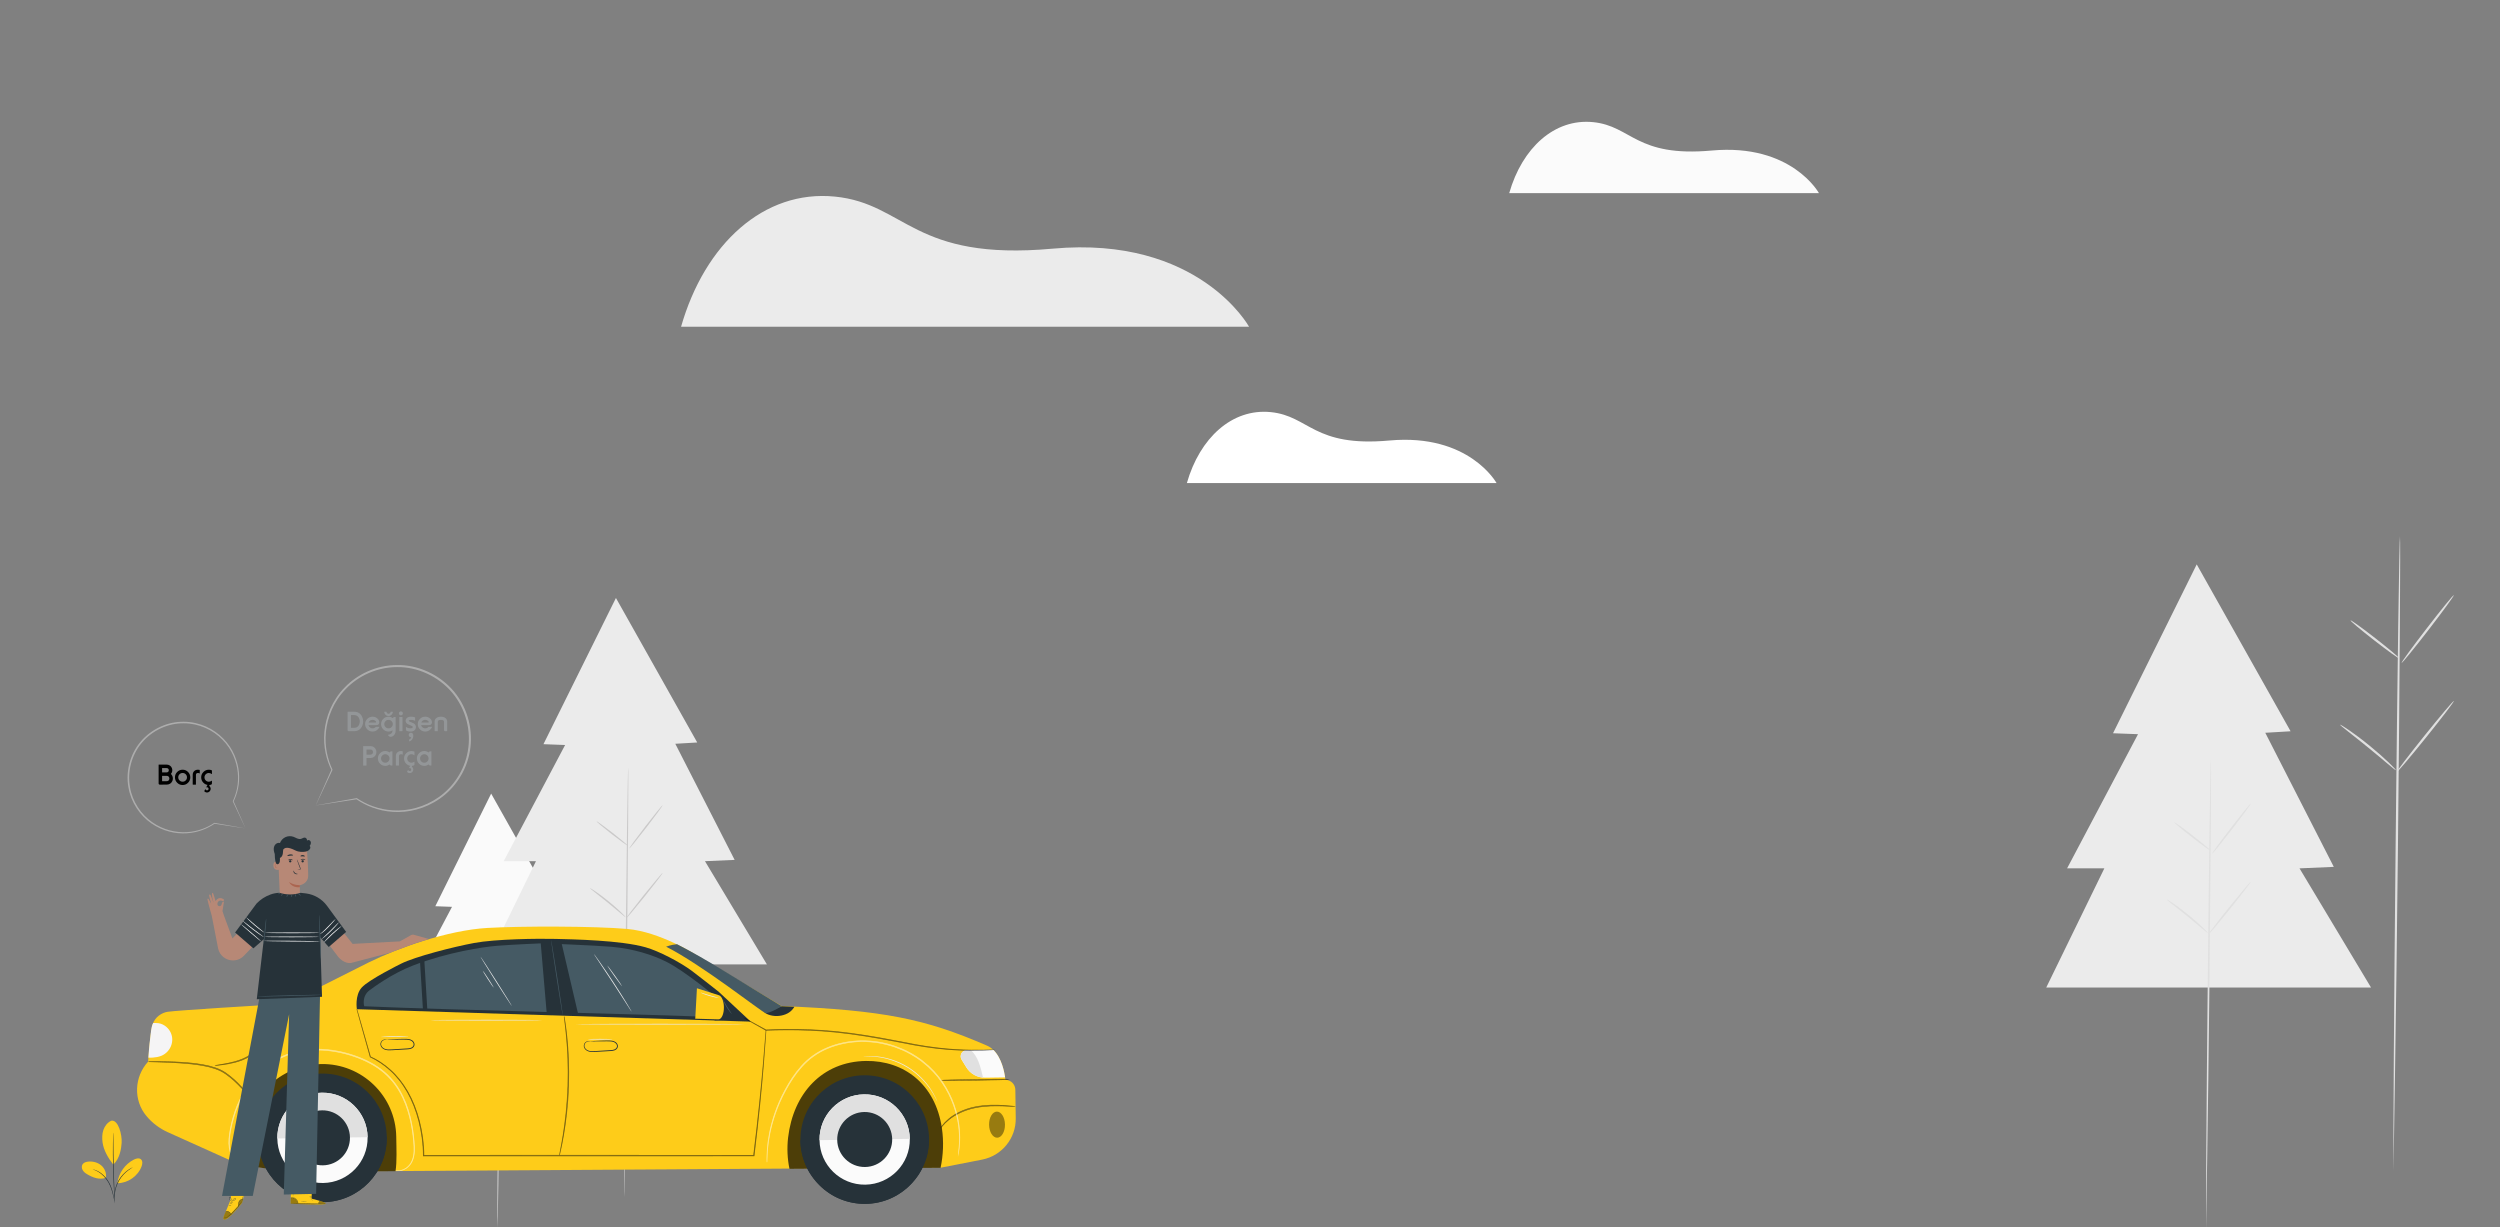 <?xml version="1.0" encoding="utf-8"?>
<!-- Generator: Adobe Illustrator 25.0.0, SVG Export Plug-In . SVG Version: 6.00 Build 0)  -->
<svg version="1.1" id="katman_1" xmlns="http://www.w3.org/2000/svg" xmlns:xlink="http://www.w3.org/1999/xlink" x="0px" y="0px"
	 viewBox="0 0 1100 540" style="enable-background:new 0 0 1100 540;" xml:space="preserve">
<rect x="0" y="0" width="1100" height="540" fill="#808080" stroke="none"/>
<style type="text/css">
	.st0{fill:#FAFAFA;}
	.st1{fill:#E0E0E0;}
	.st2{fill:#EBEBEB;}
	.st3{fill:#CAC9C9;}
	.st4{fill:#FECC19;}
	.st5{fill:#263239;}
	.st6{fill:#FBFBFB;}
	.st7{opacity:0.7;}
	.st8{fill:#010202;}
	.st9{opacity:0.4;}
	.st10{opacity:0.5;}
	.st11{fill:#263239;stroke:#010202;stroke-width:0.25;stroke-miterlimit:10;}
	.st12{fill:#FFFFFF;stroke:#FFFFFF;stroke-width:0.25;stroke-miterlimit:10;}
	.st13{fill:none;stroke:#7E878F;stroke-miterlimit:10;}
	.st14{fill:#455A64;}
	.st15{fill:#F5F4F5;}
	.st16{fill:#B78876;}
	.st17{fill:#AB6550;}
	.st18{fill:#FFFFFF;}
	.st19{fill:#ADADAD;}
	.st20{fill:#939698;}
</style>
<g>
	<g>
		<g>
			<g>
				<g>
					<polygon class="st0" points="216.11,349.19 191.54,398.74 198.88,399.01 178.07,438.39 189,438.39 171.94,473.37 
						261.79,473.37 246.28,438.39 256.33,437.95 236.22,398.6 243.65,398.16 					"/>
				</g>
			</g>
			<g>
				<g>
					<g>
						<path class="st1" d="M220.26,406.66c0.14,0-0.05,29.92-0.43,66.81c-0.38,36.91-0.8,66.81-0.94,66.81
							c-0.14,0,0.05-29.91,0.43-66.82C219.7,436.58,220.12,406.66,220.26,406.66z"/>
					</g>
				</g>
			</g>
		</g>
		<g>
			<g>
				<g>
					<path class="st1" d="M231.94,419.4c0.11,0.09-2.34,3.45-5.47,7.51c-3.13,4.06-5.76,7.29-5.87,7.2
						c-0.11-0.09,2.34-3.45,5.47-7.51C229.2,422.54,231.83,419.32,231.94,419.4z"/>
				</g>
			</g>
		</g>
		<g>
			<g>
				<g>
					<path class="st1" d="M220.03,433.06c-0.09,0.11-2.51-1.63-5.4-3.89c-2.9-2.26-5.18-4.18-5.09-4.29
						c0.09-0.11,2.51,1.63,5.4,3.89C217.83,431.03,220.11,432.95,220.03,433.06z"/>
				</g>
			</g>
		</g>
		<g>
			<g>
				<g>
					<path class="st1" d="M219.38,457.36c-0.05,0.05-0.73-0.5-1.81-1.41c-1.08-0.91-2.57-2.17-4.24-3.53
						c-1.67-1.36-3.2-2.56-4.31-3.44c-1.11-0.87-1.79-1.43-1.75-1.49c0.04-0.06,0.79,0.39,1.96,1.2c1.17,0.8,2.74,1.97,4.42,3.33
						c1.68,1.37,3.14,2.67,4.16,3.66C218.83,456.66,219.42,457.31,219.38,457.36z"/>
				</g>
			</g>
		</g>
		<g>
			<g>
				<g>
					<path class="st1" d="M231.96,442.34c0.11,0.09-2.57,3.61-5.99,7.86c-3.42,4.26-6.28,7.63-6.39,7.55
						c-0.11-0.09,2.57-3.61,5.99-7.86C228.99,445.63,231.85,442.25,231.96,442.34z"/>
				</g>
			</g>
		</g>
	</g>
	<g>
		<g>
			<g>
				<polygon class="st2" points="271.01,263.11 239.12,327.44 248.65,327.8 221.62,378.92 235.82,378.92 213.68,424.33 
					337.44,424.33 310.19,378.92 323.24,378.35 297.13,327.26 306.78,326.69 				"/>
			</g>
		</g>
		<g>
			<g>
				<g>
					<path class="st3" d="M276.41,337.73c0.18,0-0.07,38.84-0.56,86.74c-0.49,47.92-1.04,102.22-1.22,102.21
						c-0.18,0,0.07-54.3,0.56-102.22C275.68,376.57,276.22,337.73,276.41,337.73z"/>
				</g>
			</g>
		</g>
		<g>
			<g>
				<g>
					<path class="st3" d="M291.57,354.27c0.14,0.11-3.03,4.48-7.1,9.75c-4.07,5.27-7.48,9.46-7.62,9.35
						c-0.14-0.11,3.03-4.48,7.1-9.75C288.02,358.34,291.43,354.16,291.57,354.27z"/>
				</g>
			</g>
		</g>
		<g>
			<g>
				<g>
					<path class="st3" d="M276.11,372c-0.11,0.14-3.25-2.12-7.02-5.05c-3.76-2.93-6.72-5.43-6.61-5.57
						c0.11-0.14,3.25,2.12,7.02,5.05C273.26,369.36,276.22,371.85,276.11,372z"/>
				</g>
			</g>
		</g>
		<g>
			<g>
				<g>
					<path class="st3" d="M275.26,403.55c-0.06,0.07-0.95-0.65-2.35-1.83c-1.4-1.18-3.34-2.82-5.5-4.58
						c-2.17-1.77-4.16-3.33-5.6-4.47c-1.44-1.14-2.32-1.85-2.27-1.93c0.05-0.07,1.03,0.51,2.55,1.55c1.52,1.04,3.56,2.55,5.74,4.33
						c2.18,1.77,4.07,3.47,5.4,4.75C274.55,402.65,275.32,403.49,275.26,403.55z"/>
				</g>
			</g>
		</g>
		<g>
			<g>
				<g>
					<path class="st3" d="M291.59,384.05c0.14,0.11-3.34,4.69-7.78,10.21c-4.44,5.53-8.15,9.91-8.3,9.8
						c-0.14-0.11,3.34-4.69,7.78-10.21C287.74,388.32,291.45,383.93,291.59,384.05z"/>
				</g>
			</g>
		</g>
	</g>
</g>
<g>
	<g>
		<g>
			<g>
				<g>
					<g>
						<path class="st4" d="M65.18,467.12L65.18,467.12c-6.15,6.69-6.57,16.96-0.75,23.93c2.5,2.99,5.68,5.45,9.38,7.11l31.08,14
							l21.95,3.4l287.32-1.82l18-3.52c8.68-1.7,14.9-9.37,14.77-18.21l-0.18-12.51c-0.03-1.92-1.29-3.61-3.13-4.17l-1.27-0.39
							c0,0-1.06-12.26-8.47-15.04c-26.96-11.62-44.82-15.35-89.96-17.24l-38.12-22.79c0,0-15.39-9.84-29.73-11.12
							c-14.34-1.29-46.79-1.31-61.67-0.45c-17.46,1.01-39.62,8.95-51.98,15.08c-9.68,4.8-32.97,16.66-32.97,16.66l-13.18,2.21
							c-1.98,0.09-38.37,2.31-42.55,2.95c-2.46,0.38-5.58,2.23-6.62,5.68c-1.04,3.46-1.92,16.14-1.92,16.14"/>
					</g>
				</g>
				<g>
					<g>
						<path class="st5" d="M176.43,424.04c6.21-3.11,22.87-7.39,32.19-9.13c9.32-1.75,28.25-1.99,35.82-1.79
							c7.57,0.19,28.59,0.55,39.67,3.7c5.7,1.62,14.86,6.36,20.26,10.33c1.87,1.38,10.02,7.76,11.84,9.21l14.1,13.16l-173.29-5.47
							c0,0-1-6.04,2.12-9.52C162.24,431.05,176.43,424.04,176.43,424.04z"/>
					</g>
				</g>
				<g>
					<g>
						<g>
							<g>
								<g>
									<path class="st6" d="M433.48,474.19l8.77-0.13c-0.34-2.36-1.5-8.65-5.25-12.17l-11.61,0.17c-2.12,0.03-3.39,2.36-2.29,4.16
										l2.11,3.43C426.98,472.52,430.12,474.24,433.48,474.19z"/>
								</g>
							</g>
						</g>
					</g>
					<g>
						<g>
							<g>
								<g>
									<path class="st1" d="M432.42,473.67c-0.91-3.86-2.06-8.93-5.32-11.63l-1.71,0.02c-2.12,0.03-3.39,2.36-2.29,4.16l2.11,3.43
										c1.59,2.59,4.32,4.24,7.32,4.49C432.5,473.99,432.46,473.83,432.42,473.67z"/>
								</g>
							</g>
						</g>
					</g>
				</g>
				<g>
					<g class="st7">
						<g>
							<g>
								<g>
									<path class="st8" d="M347.36,514.27c-0.9-4.39-1.14-9.02-0.6-13.71c2.27-19.46,15.01-33.47,34.26-33.74
										c16.75-0.24,30.59,10.23,33.42,29.61c0.85,5.8,0.61,11.75-0.58,17.39L347.36,514.27z"/>
								</g>
							</g>
						</g>
					</g>
					<g class="st7">
						<g>
							<g>
								<g>
									<path class="st8" d="M104.9,512.25c0.03-0.72,0.09-1.45,0.1-2.21c0.34-24.56,16.82-41.58,36.41-41.86
										c17.9-0.26,32.68,14.1,32.94,32c0.08,5.46,0.34,10.61-0.31,15.14l-47.19,0.32L104.9,512.25z"/>
								</g>
							</g>
						</g>
					</g>
				</g>
				<g>
					<g>
						<g>
							<g>
								<g>
									<path class="st5" d="M170.18,500.25c0.23,15.63-12.26,28.47-27.88,28.7c-15.63,0.23-28.48-12.26-28.7-27.88
										s12.26-28.48,27.88-28.7C157.1,472.14,169.95,484.62,170.18,500.25z"/>
								</g>
							</g>
						</g>
					</g>
					<g>
						<g>
							<g>
								<g>
									<path class="st5" d="M170.17,500.17c0,0.02,0,0.05,0,0.07c0.23,15.63-12.26,28.47-27.88,28.7
										c-15.63,0.23-28.48-12.26-28.7-27.88c0-0.02,0-0.05,0-0.07L170.17,500.17z"/>
								</g>
							</g>
						</g>
					</g>
					<g>
						<g>
							<g>
								<g>
									<path class="st6" d="M161.75,500.37c0.16,10.97-8.61,19.99-19.58,20.15c-10.97,0.16-19.99-8.61-20.15-19.58
										c-0.16-10.97,8.61-19.99,19.58-20.15C152.57,480.63,161.59,489.4,161.75,500.37z"/>
								</g>
							</g>
						</g>
					</g>
					<g>
						<g>
							<g>
								<g>
									<path class="st1" d="M141.6,480.79c10.97-0.16,19.99,8.61,20.15,19.58l-39.73,0.57
										C121.86,489.97,130.63,480.95,141.6,480.79z"/>
								</g>
							</g>
						</g>
					</g>
					<g>
						<g>
							<g>
								<g>
									<path class="st5" d="M153.98,500.48c0.1,6.68-5.24,12.18-11.92,12.27c-6.68,0.1-12.18-5.24-12.27-11.93
										c-0.1-6.68,5.24-12.18,11.93-12.27C148.39,488.46,153.89,493.8,153.98,500.48z"/>
								</g>
							</g>
						</g>
					</g>
				</g>
				<g>
					<g>
						<g>
							<g>
								<g>
									
										<ellipse transform="matrix(0.045 -0.999 0.999 0.045 -137.51 858.935)" class="st5" cx="380.46" cy="501.38" rx="28.3" ry="28.3"/>
								</g>
							</g>
						</g>
					</g>
					<g>
						<g>
							<g>
								<g>
									<path class="st5" d="M408.74,500.9c0,0.02,0,0.05,0,0.07c0.23,15.63-12.26,28.47-27.88,28.7
										c-15.63,0.23-28.48-12.26-28.7-27.88c0-0.02,0-0.05,0-0.07L408.74,500.9z"/>
								</g>
							</g>
						</g>
					</g>
					<g>
						<g>
							<g>
								<g>
									<path class="st6" d="M400.32,501.1c0.16,10.97-8.61,19.99-19.58,20.15c-10.97,0.16-19.99-8.61-20.15-19.58
										c-0.16-10.97,8.61-19.99,19.58-20.15C391.14,481.36,400.16,490.13,400.32,501.1z"/>
								</g>
							</g>
						</g>
					</g>
					<g>
						<g>
							<g>
								<g>
									<path class="st1" d="M380.17,481.52c10.97-0.16,19.99,8.61,20.15,19.58l-39.73,0.57
										C360.43,490.7,369.2,481.68,380.17,481.52z"/>
								</g>
							</g>
						</g>
					</g>
					<g>
						<g>
							<g>
								<g>
									<path class="st5" d="M392.56,501.21c0.1,6.68-5.24,12.18-11.92,12.27c-6.68,0.1-12.18-5.24-12.27-11.93
										c-0.1-6.68,5.24-12.18,11.93-12.27C386.96,489.19,392.46,494.53,392.56,501.21z"/>
								</g>
							</g>
						</g>
					</g>
				</g>
				<g class="st9">
					<g>
						<g>
							<g>
								<path class="st8" d="M435.19,494.9c0.05,3.17,1.65,5.72,3.58,5.69c1.93-0.03,3.46-2.62,3.42-5.79
									c-0.05-3.17-1.65-5.72-3.58-5.69C436.68,489.14,435.15,491.73,435.19,494.9z"/>
							</g>
						</g>
					</g>
				</g>
				<g class="st10">
					<g>
						<g>
							<g>
								<g>
									<path class="st11" d="M65.18,467.12c0,0.01,0.19,0.03,0.55,0.05c0.4,0.01,0.92,0.03,1.57,0.05
										c1.36,0.03,3.33,0.08,5.75,0.18c2.43,0.08,5.32,0.23,8.52,0.49c3.19,0.29,6.71,0.66,10.3,1.52
										c1.79,0.45,3.51,0.99,5.07,1.75c1.56,0.75,2.92,1.73,4.17,2.74c2.53,1.96,4.44,4.15,6.18,5.86
										c1.72,1.73,3.27,2.98,4.44,3.69c0.58,0.35,1.05,0.61,1.38,0.75c0.33,0.15,0.5,0.22,0.51,0.21c0.02-0.04-0.67-0.34-1.8-1.09
										c-1.13-0.75-2.64-2.01-4.32-3.76c-1.7-1.72-3.6-3.95-6.15-5.95c-1.25-1.02-2.63-2.04-4.23-2.8
										c-1.59-0.78-3.34-1.33-5.15-1.79c-3.63-0.86-7.17-1.23-10.37-1.5c-3.21-0.24-6.11-0.36-8.54-0.4
										c-2.43-0.06-4.4-0.06-5.76-0.05c-0.65,0.01-1.17,0.02-1.57,0.02C65.37,467.09,65.18,467.1,65.18,467.12z"/>
								</g>
							</g>
						</g>
					</g>
				</g>
				<g class="st10">
					<g>
						<g>
							<g>
								<g>
									<path class="st12" d="M105.81,512.75c0,0-0.11-0.08-0.34-0.22c-0.23-0.14-0.56-0.37-0.96-0.7
										c-0.79-0.68-1.85-1.85-2.62-3.69c-0.79-1.82-1.15-4.28-0.91-7.09c0.24-2.81,0.88-5.98,1.88-9.39
										c1.01-3.4,2.46-7.05,4.55-10.66c2.1-3.6,4.87-7.17,8.41-10.25c3.53-3.07,7.83-5.68,12.72-7.15
										c4.88-1.48,10.25-1.91,15.63-1.33c5.39,0.56,10.55,1.96,15.25,3.97c4.69,2.01,8.89,4.77,12.06,8.22
										c3.22,3.42,5.39,7.41,6.9,11.29c1.51,3.89,2.38,7.71,2.95,11.22c0.28,1.76,0.49,3.44,0.63,5.03
										c0.16,1.59,0.25,3.1,0.19,4.51c-0.09,2.81-1.01,5.21-2.45,6.58c-1.39,1.43-2.97,1.9-3.99,1.97
										c-1.04,0.04-1.57-0.18-1.58-0.14c0,0,0.13,0.04,0.39,0.11c0.26,0.07,0.66,0.12,1.19,0.11c1.04-0.04,2.66-0.5,4.09-1.94
										c1.49-1.39,2.45-3.84,2.56-6.68c0.07-1.42-0.01-2.94-0.16-4.54c-0.13-1.6-0.34-3.29-0.6-5.06
										c-0.56-3.52-1.41-7.37-2.92-11.3c-0.76-1.96-1.68-3.94-2.81-5.88c-1.14-1.93-2.51-3.81-4.12-5.55
										c-3.2-3.51-7.46-6.3-12.18-8.33c-4.73-2.02-9.93-3.44-15.37-4c-5.43-0.58-10.85-0.15-15.79,1.36
										c-4.95,1.49-9.29,4.14-12.85,7.25c-3.57,3.12-6.35,6.73-8.46,10.36c-2.1,3.65-3.54,7.32-4.54,10.75
										c-0.98,3.44-1.6,6.62-1.83,9.45c-0.22,2.84,0.17,5.33,1,7.17c0.8,1.85,1.9,3.03,2.71,3.69
										C105.29,512.54,105.81,512.75,105.81,512.75z"/>
								</g>
							</g>
						</g>
					</g>
				</g>
				<g>
					<g>
						<g>
							<g>
								<g>
									<path class="st13" d="M160.45,506.92"/>
								</g>
							</g>
						</g>
					</g>
				</g>
				<g class="st10">
					<g>
						<g>
							<g>
								<g>
									<path class="st11" d="M413.85,496.42c0.03,0.02,0.33-0.39,0.91-1.08c0.58-0.7,1.49-1.65,2.74-2.67
										c2.48-2.07,6.54-4.2,11.39-5.21c4.85-1,9.39-0.92,12.63-0.81c1.63,0.06,2.94,0.14,3.85,0.19c0.91,0.05,1.41,0.07,1.42,0.04
										c0-0.01-0.12-0.04-0.36-0.07c-0.29-0.03-0.63-0.07-1.04-0.12c-0.91-0.1-2.22-0.22-3.85-0.32
										c-3.25-0.18-7.81-0.31-12.73,0.7c-4.91,1.01-9.02,3.23-11.49,5.38c-1.25,1.07-2.14,2.06-2.68,2.79
										c-0.29,0.35-0.47,0.66-0.61,0.86C413.91,496.3,413.84,496.41,413.85,496.42z"/>
								</g>
							</g>
						</g>
					</g>
				</g>
				<g class="st10">
					<g>
						<g>
							<g>
								<g>
									<path class="st11" d="M414.03,475.36c0,0.11,6.76,0.1,15.09-0.02c8.33-0.12,15.08-0.31,15.08-0.42s-6.76-0.1-15.09,0.02
										C420.78,475.06,414.02,475.25,414.03,475.36z"/>
								</g>
							</g>
						</g>
					</g>
				</g>
				<g class="st10">
					<g>
						<g>
							<g>
								<g>
									<path class="st12" d="M337.47,511.35c0,0,0.01-0.13,0.02-0.39c0.01-0.27,0.02-0.65,0.03-1.14c0-0.5,0.03-1.12,0.07-1.84
										c0.03-0.73,0.09-1.57,0.18-2.51c0.33-3.77,1.21-9.22,3.44-15.62c1.11-3.2,2.59-6.61,4.49-10.1
										c1.9-3.49,4.18-7.11,7.17-10.43c2.97-3.33,6.83-6.16,11.32-8.01c4.47-1.89,9.49-2.89,14.63-3.01
										c2.58-0.04,5.12,0.18,7.6,0.55c2.47,0.43,4.88,1.02,7.18,1.8c2.28,0.83,4.5,1.72,6.54,2.87l0.77,0.41l0.74,0.45
										c0.49,0.3,0.99,0.6,1.47,0.9c0.47,0.33,0.94,0.65,1.4,0.97l0.69,0.48l0.66,0.52c3.53,2.74,6.44,5.89,8.66,9.19
										c2.24,3.28,3.86,6.64,5,9.82c1.14,3.18,1.81,6.18,2.2,8.84c0.15,1.34,0.31,2.58,0.34,3.73c0.09,1.15,0.06,2.2,0.05,3.15
										c0.02,0.95-0.1,1.78-0.13,2.51c-0.03,0.73-0.13,1.34-0.19,1.83c-0.06,0.48-0.11,0.86-0.14,1.13
										c-0.03,0.25-0.03,0.39-0.03,0.39s0.03-0.13,0.08-0.38c0.04-0.27,0.1-0.64,0.18-1.12c0.08-0.49,0.19-1.1,0.23-1.83
										c0.04-0.73,0.18-1.57,0.17-2.52c0.02-0.95,0.06-2.01-0.01-3.16c-0.02-1.16-0.17-2.41-0.31-3.75
										c-0.37-2.67-1.01-5.7-2.15-8.91c-1.13-3.21-2.75-6.6-5-9.91c-2.22-3.33-5.15-6.52-8.7-9.29l-0.66-0.53l-0.7-0.49
										c-0.47-0.33-0.94-0.65-1.41-0.98c-0.49-0.3-0.99-0.6-1.49-0.91l-0.75-0.46l-0.78-0.41c-2.06-1.16-4.3-2.07-6.6-2.9
										c-2.32-0.79-4.75-1.39-7.24-1.82c-2.5-0.38-5.07-0.59-7.67-0.55c-5.19,0.12-10.26,1.13-14.78,3.05
										c-4.54,1.87-8.45,4.76-11.45,8.12c-3.01,3.36-5.3,7.01-7.19,10.52c-1.9,3.52-3.37,6.95-4.47,10.17
										c-2.21,6.44-3.05,11.92-3.32,15.7C337.33,509.25,337.47,511.35,337.47,511.35z"/>
								</g>
							</g>
						</g>
					</g>
				</g>
				<g class="st10">
					<g>
						<g>
							<g>
								<g>
									<path class="st11" d="M116.23,442.63c-0.01,0,0,0.14,0.03,0.41c0.04,0.31,0.09,0.7,0.15,1.18
										c0.14,1.02,0.35,2.49,0.48,4.32c0.13,1.82,0.17,4.03-0.29,6.39c-0.46,2.36-1.61,4.84-3.56,6.82c-1.93,2-4.28,3.35-6.5,4.27
										c-2.24,0.92-4.37,1.42-6.17,1.79c-1.8,0.36-3.27,0.58-4.29,0.75c-0.47,0.08-0.86,0.14-1.17,0.2
										c-0.27,0.05-0.41,0.08-0.4,0.09c0,0.01,0.14,0.01,0.41-0.01c0.32-0.03,0.71-0.07,1.18-0.12c1.02-0.12,2.5-0.3,4.32-0.62
										c1.81-0.34,3.97-0.81,6.25-1.72c2.27-0.91,4.67-2.28,6.66-4.33c2-2.04,3.18-4.62,3.63-7.03c0.45-2.42,0.38-4.65,0.21-6.49
										c-0.17-1.84-0.43-3.31-0.61-4.32c-0.09-0.51-0.17-0.9-0.23-1.16C116.28,442.77,116.24,442.63,116.23,442.63z"/>
								</g>
							</g>
						</g>
					</g>
				</g>
				<g>
					<g>
						<g>
							<g>
								<g>
									<path class="st5" d="M259.98,458.12c0-0.01-0.12-0.03-0.35-0.03c-0.23,0-0.57-0.01-1.01,0.05
										c-0.43,0.06-1.01,0.28-1.37,0.83c-0.37,0.52-0.54,1.36-0.17,2.12c0.36,0.75,1.13,1.34,2.04,1.59
										c0.92,0.26,1.93,0.2,2.95,0.15c2.05-0.12,4.3-0.24,6.65-0.38c0.59-0.04,1.21-0.09,1.78-0.33c0.56-0.24,1.08-0.67,1.28-1.28
										c0.21-0.61,0.01-1.27-0.33-1.73c-0.33-0.47-0.83-0.81-1.34-0.98c-1.03-0.35-2.04-0.28-2.94-0.3
										c-0.91,0-1.76,0.03-2.54,0.06c-1.5,0.06-2.73,0.12-3.66,0.16c-0.86,0.03-1.34,0.04-1.34,0.07c0,0.01,0.12,0.03,0.35,0.05
										c0.23,0.02,0.56,0.03,1,0.04c0.87,0.02,2.12,0,3.67-0.03c0.77-0.01,1.62-0.02,2.53-0.01c0.9,0.03,1.9-0.02,2.82,0.31
										c0.46,0.16,0.87,0.45,1.15,0.85c0.29,0.4,0.43,0.92,0.27,1.38c-0.15,0.46-0.58,0.83-1.06,1.04
										c-0.49,0.21-1.06,0.27-1.65,0.3c-2.36,0.15-4.6,0.28-6.65,0.41c-1.02,0.07-1.99,0.13-2.84-0.1
										c-0.84-0.21-1.55-0.74-1.87-1.39c-0.34-0.65-0.22-1.38,0.1-1.86c0.31-0.51,0.8-0.72,1.22-0.8
										C259.49,458.14,259.98,458.16,259.98,458.12z"/>
								</g>
							</g>
						</g>
					</g>
				</g>
				<g>
					<g>
						<g>
							<g>
								<g>
									<path class="st5" d="M170.5,457.38c0-0.01-0.12-0.03-0.35-0.03c-0.23,0-0.57-0.01-1.01,0.05
										c-0.43,0.06-1.01,0.28-1.37,0.83c-0.37,0.52-0.54,1.36-0.17,2.12c0.36,0.75,1.13,1.34,2.04,1.59
										c0.92,0.26,1.93,0.2,2.95,0.15c2.05-0.12,4.3-0.24,6.65-0.38c0.59-0.04,1.21-0.09,1.78-0.33c0.56-0.24,1.08-0.67,1.28-1.28
										c0.21-0.61,0.01-1.27-0.33-1.73c-0.33-0.47-0.83-0.81-1.34-0.98c-1.03-0.35-2.04-0.28-2.94-0.3
										c-0.91,0-1.76,0.03-2.54,0.06c-1.5,0.06-2.73,0.12-3.66,0.16c-0.86,0.03-1.34,0.04-1.34,0.07c0,0.01,0.12,0.03,0.35,0.05
										c0.23,0.02,0.56,0.03,1,0.04c0.87,0.02,2.12,0,3.67-0.03c0.77-0.01,1.62-0.02,2.53-0.01c0.9,0.03,1.9-0.02,2.82,0.31
										c0.46,0.16,0.87,0.45,1.15,0.85c0.29,0.4,0.43,0.92,0.27,1.38c-0.15,0.46-0.58,0.83-1.06,1.04
										c-0.49,0.21-1.06,0.27-1.65,0.3c-2.36,0.15-4.6,0.28-6.65,0.41c-1.02,0.07-1.99,0.13-2.84-0.1
										c-0.84-0.21-1.55-0.74-1.87-1.39c-0.34-0.65-0.22-1.38,0.1-1.86c0.31-0.51,0.8-0.72,1.22-0.8
										C170.01,457.4,170.5,457.42,170.5,457.38z"/>
								</g>
							</g>
						</g>
					</g>
				</g>
				<g class="st10">
					<g>
						<g>
							<path class="st11" d="M157.01,444.05c0,0,0.03,0.12,0.09,0.36c0.07,0.24,0.16,0.59,0.29,1.05c0.26,0.93,0.64,2.3,1.13,4.09
								c1.01,3.59,2.48,8.83,4.34,15.49l0.01,0.04l0.04,0.02c2.89,1.35,5.89,3.24,8.7,5.8c1.43,1.25,2.76,2.73,4.05,4.31
								c1.28,1.6,2.45,3.37,3.55,5.26c2.16,3.8,3.87,8.15,5.08,12.87c1.18,4.72,1.96,9.82,1.96,15.13v0.15h0.15
								c18.73,0.01,40.43,0.01,63.45,0.02c30.81-0.01,59.24-0.02,81.85-0.03h0.12l0.01-0.12c2.05-16.78,3.35-30.6,4.13-40.21
								c0.39-4.81,0.66-8.57,0.84-11.12c0.08-1.27,0.15-2.25,0.19-2.91c0.04-0.66,0.05-1,0.05-1s-0.04,0.34-0.09,0.99
								c-0.05,0.66-0.13,1.64-0.23,2.91c-0.21,2.56-0.52,6.31-0.91,11.11c-0.83,9.61-2.16,23.42-4.25,40.19l0.13-0.12
								c-22.61-0.01-51.04-0.02-81.85-0.03c-23.02,0.01-44.72,0.01-63.45,0.02l0.15,0.15c-0.01-5.36-0.79-10.46-1.99-15.21
								c-1.22-4.74-2.95-9.11-5.13-12.92c-1.1-1.9-2.29-3.67-3.58-5.28c-1.31-1.59-2.64-3.07-4.09-4.33
								c-2.84-2.57-5.86-4.47-8.77-5.81l0.05,0.06c-1.9-6.65-3.4-11.89-4.42-15.47c-0.51-1.78-0.91-3.15-1.18-4.08
								c-0.13-0.46-0.24-0.8-0.31-1.04C157.05,444.17,157.01,444.05,157.01,444.05z"/>
						</g>
					</g>
				</g>
				<g class="st10">
					<g>
						<g>
							<path class="st11" d="M248.22,447.26c-0.01,0,0,0.05,0.01,0.16c0.01,0.12,0.03,0.28,0.05,0.46c0.05,0.43,0.13,1.02,0.22,1.77
								c0.1,0.77,0.22,1.71,0.34,2.81c0.12,1.1,0.27,2.34,0.38,3.72c0.13,1.38,0.26,2.89,0.36,4.52c0.13,1.63,0.19,3.37,0.27,5.2
								c0.12,3.66,0.15,7.69,0.02,11.92c-0.15,4.23-0.46,8.25-0.82,11.9c-0.21,1.82-0.39,3.55-0.62,5.17
								c-0.21,1.62-0.44,3.12-0.66,4.49c-0.2,1.37-0.44,2.6-0.63,3.69c-0.19,1.09-0.37,2.02-0.53,2.78
								c-0.14,0.74-0.26,1.33-0.34,1.75c-0.03,0.19-0.06,0.34-0.08,0.46c-0.02,0.1-0.02,0.16-0.02,0.16c0.01,0,0.02-0.05,0.05-0.15
								c0.03-0.12,0.07-0.27,0.11-0.45c0.1-0.42,0.23-1.01,0.4-1.74c0.17-0.76,0.38-1.68,0.58-2.77c0.21-1.08,0.47-2.31,0.68-3.68
								c0.24-1.37,0.49-2.87,0.7-4.49c0.25-1.61,0.44-3.35,0.66-5.17c0.39-3.65,0.7-7.68,0.85-11.92c0.13-4.24,0.09-8.28-0.05-11.95
								c-0.09-1.83-0.17-3.58-0.3-5.2c-0.11-1.63-0.26-3.14-0.4-4.52c-0.12-1.38-0.3-2.63-0.43-3.72c-0.13-1.1-0.27-2.04-0.39-2.8
								c-0.12-0.75-0.21-1.34-0.28-1.77c-0.03-0.19-0.06-0.34-0.08-0.46C248.24,447.31,248.23,447.26,248.22,447.26z"/>
						</g>
					</g>
				</g>
				<g>
					<g>
						<path class="st5" d="M336.28,445.45c2.03,1.52,5.04,1.9,7.53,1.39c2.48-0.51,4.44-1.66,5.71-3.85l-5.57-0.25L336.28,445.45z"
							/>
					</g>
				</g>
				<g>
					<g>
						<path class="st14" d="M343.95,442.74c0,0-5.61,3.42-7.25,2.95c-1.63-0.47-27.81-21.16-43.61-29.15c0,0,2.08-0.84,4.8-1.09
							c0,0,7.35,3.72,16.52,9.24c6.98,4.2,14.07,8.6,17.39,10.63C339.06,439.75,343.95,442.74,343.95,442.74z"/>
					</g>
				</g>
				<g class="st10">
					<g>
						<g>
							<path class="st11" d="M325.99,447.13c0,0,0.06,0.04,0.18,0.12c0.14,0.08,0.32,0.18,0.55,0.32c0.5,0.28,1.22,0.69,2.15,1.22
								c1.9,1.06,4.65,2.6,8.11,4.55l0.02,0.01l0.03,0c5.08-0.18,11.61-0.32,19.09-0.01c3.74,0.16,7.71,0.43,11.85,0.85
								c4.14,0.43,8.44,1.01,12.85,1.71c7.72,1.21,15.01,2.73,21.67,3.95c6.67,1.2,12.75,1.87,17.87,2.14
								c5.12,0.29,9.27,0.22,12.13,0.14c1.43-0.04,2.54-0.1,3.3-0.15c0.36-0.02,0.65-0.04,0.86-0.05c0.19-0.01,0.29-0.03,0.29-0.03
								s-0.1-0.01-0.29,0c-0.21,0.01-0.49,0.01-0.86,0.02c-0.75,0.03-1.86,0.06-3.3,0.09c-2.86,0.04-7.01,0.08-12.11-0.24
								c-5.11-0.3-11.17-1-17.83-2.21c-6.65-1.24-13.95-2.77-21.67-3.97c-4.41-0.7-8.72-1.28-12.87-1.71
								c-4.15-0.42-8.13-0.68-11.87-0.83c-7.49-0.29-14.02-0.12-19.11,0.1l0.05,0.01c-3.49-1.91-6.25-3.42-8.16-4.46
								c-0.94-0.51-1.67-0.9-2.17-1.17c-0.24-0.13-0.42-0.22-0.56-0.3C326.06,447.16,325.99,447.13,325.99,447.13z"/>
						</g>
					</g>
				</g>
				<g>
					<g>
						<path class="st14" d="M320.02,447.78c-39.77-1.78-119.99-3.25-159.76-5.03c0,0-1.31-4.37,2.43-7.1
							c1.37-1,9.62-7.24,19.27-10.92c15.13-5.77,30.57-8.08,36.74-8.58c7.08-0.58,20.04-1.1,20.04-1.1s23.73,0.95,30.35,1.54
							c9.75,0.88,17.94,3.53,24.01,6.54c8.29,4.1,22.72,16.19,22.72,16.19l10.14,8.46H320.02z"/>
					</g>
				</g>
				<g>
					<g>
						<polygon class="st5" points="246.83,413.88 254.51,446.7 240.59,446.25 237.82,413.88 						"/>
					</g>
				</g>
				<g>
					<g>
						<polygon class="st5" points="186.66,421.82 188.01,444.05 186.08,444.05 184.77,422.52 						"/>
					</g>
				</g>
				<g>
					<g>
						<path class="st5" d="M318.52,440.25c-0.61,0.82-4.15,8.76-4.15,8.76l13.43-0.88L318.52,440.25z"/>
					</g>
				</g>
				<g>
					<g>
						<g>
							<g>
								<g>
									<path class="st4" d="M305.91,448.23l10.24,0.29c1.35-0.02,2.41-2.42,2.37-5.36l0,0c-0.04-2.63-0.95-4.85-2.15-5.23
										l-9.72-3.09L305.91,448.23z"/>
								</g>
							</g>
						</g>
					</g>
				</g>
				<g>
					<g>
						<g>
							<path class="st14" d="M242.47,413.5c-0.09,0.01,0.99,7.49,2.42,16.71c1.43,9.21,2.66,16.67,2.75,16.66
								c0.09-0.01-0.99-7.49-2.42-16.71C243.79,420.94,242.56,413.49,242.47,413.5z"/>
						</g>
					</g>
				</g>
				<g>
					<g>
						<g>
							<path class="st14" d="M318.12,439.77c-0.08,0.03,0.49,1.62,1.57,3.38c1.07,1.77,2.22,3,2.29,2.94c0.08-0.06-0.95-1.37-2-3.11
								C318.9,441.24,318.21,439.73,318.12,439.77z"/>
						</g>
					</g>
				</g>
				<g>
					<g>
						<g>
							<path class="st2" d="M261.35,419.84c-0.01,0.01,0.04,0.1,0.15,0.27c0.13,0.2,0.29,0.45,0.48,0.74
								c0.45,0.68,1.06,1.59,1.79,2.69c1.52,2.27,3.61,5.41,5.9,8.9c2.28,3.49,4.32,6.67,5.79,8.97c0.72,1.12,1.31,2.04,1.75,2.72
								c0.19,0.29,0.35,0.53,0.49,0.73c0.11,0.17,0.18,0.25,0.19,0.24s-0.04-0.1-0.13-0.28c-0.12-0.21-0.26-0.46-0.43-0.77
								c-0.38-0.66-0.95-1.61-1.66-2.78c-1.42-2.34-3.43-5.54-5.71-9.03c-2.28-3.49-4.41-6.61-5.98-8.85
								c-0.78-1.12-1.43-2.02-1.88-2.63c-0.21-0.28-0.38-0.51-0.53-0.7C261.43,419.92,261.36,419.84,261.35,419.84z"/>
						</g>
					</g>
				</g>
				<g>
					<g>
						<g>
							<path class="st2" d="M267.19,424.81c-0.07,0.05,1.33,2.14,3.13,4.67c1.8,2.53,3.32,4.53,3.4,4.48
								c0.07-0.05-1.33-2.14-3.13-4.67C268.79,426.77,267.27,424.76,267.19,424.81z"/>
						</g>
					</g>
				</g>
				<g>
					<g>
						<g>
							<g>
								<path class="st15" d="M65.3,465.37c0,0,3.3,0.21,5.79-0.86c3.95-1.7,5.85-6.39,3.97-10.26c-0.01-0.02-0.02-0.05-0.03-0.07
									c-1.18-2.37-3.62-4.06-6.27-4.05l-1.38,0c0,0-0.61,0.98-0.9,3.29C66.1,456.44,65.54,461.02,65.3,465.37z"/>
							</g>
						</g>
					</g>
				</g>
			</g>
			<g>
				<g>
					<g>
						<path class="st2" d="M211.4,420.91c-0.08,0.05,2.96,4.96,6.78,10.98c3.82,6.02,6.98,10.85,7.06,10.8
							c0.08-0.05-2.96-4.96-6.78-10.98C214.64,425.7,211.48,420.86,211.4,420.91z"/>
					</g>
				</g>
			</g>
			<g>
				<g>
					<g>
						<path class="st2" d="M212.43,427.12c-0.08,0.05,0.94,1.76,2.26,3.81c1.33,2.06,2.47,3.69,2.54,3.64
							c0.08-0.05-0.94-1.76-2.26-3.81C213.64,428.69,212.5,427.07,212.43,427.12z"/>
					</g>
				</g>
			</g>
		</g>
		<g>
			<g>
				<g>
					<path class="st2" d="M308.26,436.74c-0.03,0.08,1.66,0.83,3.86,1.47c2.19,0.64,4.02,0.93,4.04,0.84
						c0.02-0.09-1.77-0.52-3.95-1.16C310.04,437.26,308.3,436.65,308.26,436.74z"/>
				</g>
			</g>
		</g>
		<g>
			<g>
				<g>
					<path class="st2" d="M253.2,450.64c0,0.09,16.69,0.16,37.28,0.16c20.59,0,37.28-0.07,37.28-0.16s-16.69-0.16-37.28-0.16
						C269.9,450.47,253.2,450.55,253.2,450.64z"/>
				</g>
			</g>
		</g>
		<g>
			<g>
				<g>
					<path class="st2" d="M258.68,457.27c0,0.09,2.43,0.16,5.42,0.16c2.99,0,5.42-0.07,5.42-0.16c0-0.09-2.42-0.16-5.42-0.16
						C261.11,457.1,258.68,457.18,258.68,457.27z"/>
				</g>
			</g>
		</g>
		<g>
			<g>
				<g>
					<path class="st2" d="M379.88,464.78c0,0.01,0.14,0.02,0.41,0.01c0.27,0,0.67-0.02,1.18-0.01c1.03-0.01,2.51,0.05,4.33,0.27
						c3.62,0.42,8.63,1.72,13.41,4.64c4.78,2.92,8.23,6.78,10.25,9.8c1.03,1.52,1.75,2.81,2.21,3.73c0.24,0.45,0.4,0.82,0.53,1.06
						c0.12,0.24,0.19,0.37,0.2,0.36c0.01,0-0.04-0.14-0.14-0.39c-0.11-0.25-0.25-0.62-0.48-1.09c-0.43-0.93-1.13-2.26-2.14-3.8
						c-1.99-3.08-5.44-7.01-10.28-9.96c-4.83-2.95-9.9-4.23-13.55-4.59c-1.83-0.19-3.33-0.21-4.36-0.16
						c-0.51,0.01-0.91,0.06-1.18,0.07C380.02,464.75,379.88,464.77,379.88,464.78z"/>
				</g>
			</g>
		</g>
		<g>
			<g>
				<g>
					<path class="st2" d="M189.24,448.88c0,0.09,11.05,0.16,24.68,0.16c13.63,0,24.68-0.07,24.68-0.16c0-0.09-11.05-0.16-24.68-0.16
						C200.29,448.72,189.24,448.79,189.24,448.88z"/>
				</g>
			</g>
		</g>
		<g>
			<g>
				<g>
					<path class="st2" d="M167.59,456.29c0,0.05,0.68,0.04,1.78,0.01c1.1-0.03,2.62-0.06,4.29-0.07c1.68-0.01,3.19,0.01,4.29,0.03
						c1.1,0.01,1.78,0.02,1.78-0.03c0-0.04-0.67-0.13-1.77-0.2c-1.1-0.07-2.62-0.13-4.3-0.12c-1.68,0.01-3.2,0.08-4.3,0.17
						C168.27,456.16,167.59,456.25,167.59,456.29z"/>
				</g>
			</g>
		</g>
	</g>
	<g>
		<g>
			<g>
				<g>
					<g>
						<g>
							<g>
								<g>
									<g>
										<g>
											<g>
												<g>
													<path class="st16" d="M127.55,398.97L127.55,398.97c2.43,0,4.4-1.98,4.39-4.41l-0.02-5.06c0,0,3.64-0.57,3.69-4.21
														c0.04-3.64-0.59-12-0.59-12l0,0c-4.21-1.81-9.08-1.2-12.71,1.6l0,0l0.86,20C123.33,397.19,125.24,398.97,127.55,398.97
														z"/>
												</g>
											</g>
										</g>
									</g>
								</g>
							</g>
							<g>
								<g>
									<g>
										<g>
											<g>
												<g>
													<path class="st17" d="M131.92,389.45c0,0-2.3,0.19-4.74-1.35c0,0,1.12,2.62,4.75,2.29L131.92,389.45z"/>
												</g>
											</g>
										</g>
									</g>
								</g>
							</g>
						</g>
					</g>
				</g>
				<g>
					<g>
						<g>
							<g>
								<g>
									<g>
										<g>
											<path class="st16" d="M122.71,379.08c-0.06-0.03-2.5-0.74-2.42,1.75c0.08,2.49,2.56,1.9,2.56,1.82
												C122.85,382.58,122.71,379.08,122.71,379.08z"/>
										</g>
									</g>
								</g>
							</g>
						</g>
					</g>
					<g>
						<g>
							<g>
								<g>
									<g>
										<g>
											<g>
												<path class="st17" d="M122.06,381.73c-0.01-0.01-0.04,0.03-0.11,0.07c-0.07,0.03-0.19,0.06-0.32,0.02
													c-0.27-0.09-0.5-0.5-0.53-0.95c-0.01-0.23,0.03-0.44,0.1-0.62c0.07-0.18,0.18-0.32,0.32-0.34
													c0.13-0.03,0.23,0.04,0.26,0.11c0.04,0.07,0.02,0.12,0.03,0.12c0.01,0.01,0.05-0.04,0.03-0.15
													c-0.01-0.05-0.04-0.11-0.1-0.15c-0.06-0.05-0.15-0.07-0.24-0.06c-0.19,0.02-0.36,0.2-0.44,0.4
													c-0.09,0.2-0.14,0.44-0.13,0.7c0.03,0.5,0.3,0.96,0.67,1.05c0.18,0.04,0.32-0.02,0.39-0.08
													C122.06,381.79,122.07,381.74,122.06,381.73z"/>
											</g>
										</g>
									</g>
								</g>
							</g>
						</g>
					</g>
				</g>
				<g>
					<g>
						<g>
							<g>
								<g>
									<g>
										<g>
											<g>
												<g>
													<g>
														<g>
															<g>
																<path class="st5" d="M133.69,378.94c0.01,0.27-0.21,0.51-0.5,0.52c-0.29,0.02-0.53-0.19-0.54-0.47
																	c-0.01-0.27,0.21-0.51,0.5-0.52C133.44,378.45,133.68,378.66,133.69,378.94z"/>
															</g>
														</g>
													</g>
												</g>
											</g>
										</g>
										<g>
											<g>
												<g>
													<g>
														<g>
															<g>
																<g>
																	<path class="st5" d="M134.33,378.42c-0.06,0.07-0.46-0.22-1.02-0.22c-0.56-0.01-0.97,0.28-1.03,0.21
																		c-0.03-0.03,0.04-0.15,0.21-0.28c0.18-0.13,0.48-0.26,0.82-0.25c0.35,0,0.64,0.13,0.81,0.26
																		C134.3,378.26,134.36,378.39,134.33,378.42z"/>
																</g>
															</g>
														</g>
													</g>
												</g>
											</g>
										</g>
									</g>
									<g>
										<g>
											<g>
												<g>
													<g>
														<g>
															<g>
																<path class="st5" d="M128.22,378.94c0.01,0.27-0.21,0.51-0.5,0.52c-0.29,0.02-0.53-0.19-0.54-0.47
																	c-0.01-0.27,0.21-0.51,0.5-0.52C127.97,378.45,128.21,378.66,128.22,378.94z"/>
															</g>
														</g>
													</g>
												</g>
											</g>
										</g>
										<g>
											<g>
												<g>
													<g>
														<g>
															<g>
																<g>
																	<path class="st5" d="M128.83,378.52c-0.06,0.07-0.46-0.22-1.02-0.22c-0.56-0.01-0.97,0.28-1.03,0.21
																		c-0.03-0.03,0.04-0.15,0.21-0.28c0.18-0.13,0.48-0.26,0.82-0.25c0.35,0,0.64,0.13,0.81,0.26
																		C128.8,378.37,128.86,378.49,128.83,378.52z"/>
																</g>
															</g>
														</g>
													</g>
												</g>
											</g>
										</g>
									</g>
									<g>
										<g>
											<g>
												<g>
													<g>
														<g>
															<g>
																<path class="st5" d="M130.86,382.67c0-0.03,0.35-0.09,0.91-0.16c0.14-0.01,0.28-0.04,0.3-0.14
																	c0.03-0.1-0.03-0.26-0.1-0.42c-0.13-0.35-0.27-0.71-0.42-1.09c-0.59-1.55-1.01-2.82-0.95-2.84
																	c0.06-0.02,0.59,1.21,1.18,2.76c0.14,0.38,0.28,0.75,0.4,1.09c0.05,0.16,0.15,0.35,0.07,0.56
																	c-0.04,0.11-0.14,0.18-0.23,0.21c-0.09,0.03-0.17,0.03-0.24,0.03C131.21,382.7,130.86,382.7,130.86,382.67z"/>
															</g>
														</g>
													</g>
												</g>
											</g>
										</g>
									</g>
									<g>
										<g>
											<g>
												<g>
													<g>
														<g>
															<g>
																<path class="st5" d="M129.21,383.06c0.09-0.01,0.09,0.6,0.61,1.03c0.52,0.43,1.17,0.36,1.17,0.45
																	c0.01,0.04-0.14,0.12-0.42,0.13c-0.27,0.01-0.66-0.08-0.98-0.34c-0.32-0.26-0.45-0.62-0.47-0.87
																	C129.1,383.2,129.17,383.05,129.21,383.06z"/>
															</g>
														</g>
													</g>
												</g>
											</g>
										</g>
									</g>
								</g>
							</g>
						</g>
						<g>
							<g>
								<g>
									<g>
										<g>
											<g>
												<path class="st5" d="M128.97,376.33c-0.06,0.15-0.61,0.08-1.27,0.16c-0.66,0.07-1.19,0.26-1.27,0.12
													c-0.04-0.07,0.05-0.21,0.27-0.36c0.21-0.15,0.55-0.29,0.94-0.33c0.39-0.04,0.75,0.02,0.99,0.12
													C128.88,376.14,129,376.26,128.97,376.33z"/>
											</g>
										</g>
									</g>
								</g>
							</g>
						</g>
						<g>
							<g>
								<g>
									<g>
										<g>
											<g>
												<path class="st5" d="M134.12,376.8c-0.1,0.13-0.48,0-0.95-0.01c-0.46-0.02-0.86,0.09-0.95-0.05
													c-0.04-0.06,0.02-0.19,0.19-0.31c0.17-0.12,0.45-0.22,0.77-0.21c0.32,0.01,0.59,0.13,0.76,0.26
													C134.11,376.61,134.16,376.74,134.12,376.8z"/>
											</g>
										</g>
									</g>
								</g>
							</g>
						</g>
					</g>
				</g>
			</g>
			<g>
				<g>
					<g>
						<g>
							<path class="st5" d="M136.79,371c0.04-0.45-0.13-0.94-0.5-1.2c-0.37-0.27-0.94-0.25-1.23,0.09c0.17-0.61-0.33-1.31-0.96-1.35
								c-0.59-0.04-1.1,0.41-1.67,0.57c-0.56,0.15-1.16,0.02-1.7-0.2c-0.54-0.22-1.04-0.52-1.59-0.72
								c-1.14-0.42-2.44-0.36-3.54,0.14c-1.1,0.51-1.99,1.46-2.41,2.59c-0.8-0.25-1.7,0.16-2.19,0.83
								c-0.49,0.67-0.62,1.56-0.52,2.39c0.07,0.56,0.23,1.1,0.42,1.63c0,0.05,0,0.09,0,0.14c0.04,2,0.26,4.35,1.12,4.36
								c1.49,0.02,1.13-2.78,1.13-2.78c1.83-0.71,1.15-3.44,1.6-3.86c0.46-0.42,1.41-1.38,5.24,0.57c1.48,0.76,3.46,0.74,4.54,0.49
								c0.03-0.01,0.06-0.01,0.1-0.02c0.01,0,0.02,0,0.02,0c0.01,0,0.02-0.01,0.03-0.01c0.34-0.09,0.67-0.22,0.98-0.42
								c0.35-0.22,0.66-0.52,0.81-0.9c0.15-0.38,0.09-0.86-0.21-1.14C136.53,371.87,136.75,371.45,136.79,371z"/>
						</g>
					</g>
				</g>
			</g>
		</g>
		<g>
			<g>
				<path class="st16" d="M91.8,395.61c0.09,0.15,1.13,2.1,1.13,2.1s-0.82-3.19-0.85-3.31c-0.27-1.04,0.38-0.93,0.57-0.56
					c0.2,0.38,1.36,3.53,1.36,3.53c-1.1-4.1-0.75-4.47-0.44-4.53c0.31-0.06,1.27,3.69,1.27,3.69s0.35-0.64,0.99-1.08
					c0.99-0.68,2.64,0,2.72,0.47c0.08,0.47-0.51,0.6-0.51,0.6c-1.24-0.8-2.51,0.17-2.38,1.35c0.13,1.18,1.63,1.02,1.82,0.18
					c0.41-1.85,1.05-1.25,1.05-1.25l-0.64,4.08l0.68,2.05l3.69,10.01l7.06-7.35c0,0,3.77,8.34,3.86,8.62
					c0.06,0.19-3.54,3.93-5.9,6.36c-1.28,1.32-3.05,2.05-4.88,2.02c-3.06-0.04-5.71-2.17-6.41-5.15l-2.79-14.38l-1.31-4.71
					c0,0-0.47-1.91-0.58-2.36C91.14,395.39,91.55,395.2,91.8,395.61z"/>
			</g>
		</g>
		<g>
			<g>
				<path class="st16" d="M154.5,423.69c-2.11,0.37-4.52-1.14-5.82-2.85l-5.26-6.93l6.18-5.51l5.54,6.91l20.79-1.1l4.91-2.75
					c0.34-0.19,0.73-0.26,1.11-0.2l6.76,1.91l-6.34,1.95l-11.06,4.16L154.5,423.69z"/>
			</g>
		</g>
		<g>
			<g>
				<g>
					<g>
						<g>
							<path class="st4" d="M107.4,525.56l-0.87,3.66c0,0-5.98,7.77-7.83,7.39c-1.21-0.25,0.28-2.28,2.55-8.18l0.48-2.44
								L107.4,525.56z"/>
						</g>
					</g>
				</g>
				<g>
					<g>
						<g>
							<g>
								<path class="st5" d="M98.45,535.46c0,0,0.01,0.04,0.05,0.11c0.04,0.07,0.12,0.16,0.25,0.23c0.13,0.07,0.32,0.13,0.53,0.12
									c0.22-0.01,0.45-0.1,0.68-0.25c0.85-0.64,1.9-1.65,3.02-2.81c1.11-1.17,2.03-2.3,2.67-3.13c0.32-0.42,0.57-0.77,0.74-1.01
									c0.07-0.1,0.13-0.19,0.19-0.28c0.04-0.07,0.06-0.1,0.06-0.1c0,0-0.03,0.03-0.08,0.09c-0.07,0.09-0.13,0.17-0.21,0.27
									c-0.22,0.29-0.48,0.61-0.77,0.98c-0.66,0.82-1.59,1.94-2.69,3.1c-1.11,1.15-2.16,2.18-2.98,2.82
									c-0.42,0.31-0.89,0.3-1.14,0.16C98.51,535.63,98.47,535.45,98.45,535.46z"/>
							</g>
						</g>
					</g>
				</g>
				<g>
					<g>
						<g>
							<g>
								<path class="st5" d="M99.3,532.96c0,0.02,0.19-0.02,0.48,0.02c0.29,0.04,0.69,0.17,1.08,0.41c0.39,0.23,0.67,0.54,0.81,0.81
									c0.14,0.26,0.18,0.45,0.2,0.44c0.01,0,0-0.2-0.13-0.48c-0.12-0.28-0.41-0.63-0.82-0.87c-0.4-0.25-0.82-0.37-1.13-0.39
									C99.48,532.88,99.3,532.95,99.3,532.96z"/>
							</g>
						</g>
					</g>
				</g>
				<g>
					<g>
						<g>
							<g>
								<path class="st5" d="M104.96,531.14c0.02-0.01-0.06-0.26-0.11-0.69c-0.05-0.42,0-1.02,0.3-1.6
									c0.29-0.58,0.77-0.97,1.14-1.15c0.38-0.19,0.65-0.21,0.65-0.24c0-0.01-0.07-0.01-0.19,0.01c-0.12,0.02-0.29,0.06-0.5,0.15
									c-0.4,0.17-0.91,0.57-1.21,1.18c-0.31,0.6-0.35,1.24-0.28,1.67c0.03,0.22,0.08,0.39,0.12,0.5
									C104.93,531.08,104.96,531.14,104.96,531.14z"/>
							</g>
						</g>
					</g>
				</g>
				<g>
					<g>
						<g>
							<g>
								<path class="st5" d="M107.02,526.18c-0.03-0.01-0.22,0.5-0.33,1.15c-0.11,0.65-0.23,1.16-0.2,1.17
									c0.04,0.01,0.21-0.5,0.32-1.15C106.91,526.7,107.04,526.19,107.02,526.18z"/>
							</g>
						</g>
					</g>
				</g>
				<g>
					<g>
						<g>
							<g>
								<path class="st5" d="M101.14,528.94c0,0.03,0.34,0.02,0.74,0.12c0.4,0.09,0.7,0.25,0.72,0.22c0.02-0.02-0.27-0.24-0.69-0.33
									C101.49,528.85,101.14,528.91,101.14,528.94z"/>
							</g>
						</g>
					</g>
				</g>
				<g>
					<g>
						<g>
							<g>
								<path class="st5" d="M101.02,529.57c0.01,0.03,0.29,0,0.62,0.09c0.33,0.08,0.57,0.23,0.59,0.2
									c0.02-0.02-0.21-0.23-0.57-0.32C101.31,529.45,101.01,529.54,101.02,529.57z"/>
							</g>
						</g>
					</g>
				</g>
				<g>
					<g>
						<g>
							<g>
								<path class="st5" d="M100.54,530.36c0.01,0.03,0.3-0.06,0.64,0.02c0.35,0.08,0.57,0.28,0.59,0.26
									c0.03-0.01-0.18-0.29-0.57-0.37C100.83,530.17,100.52,530.33,100.54,530.36z"/>
							</g>
						</g>
					</g>
				</g>
				<g>
					<g>
						<g>
							<g>
								<path class="st5" d="M101.56,528.68c0,0.01,0.07,0,0.2-0.02c0.13-0.02,0.31-0.07,0.53-0.14c0.22-0.08,0.48-0.18,0.75-0.33
									c0.14-0.07,0.27-0.16,0.41-0.26c0.13-0.1,0.3-0.23,0.3-0.46c-0.01-0.24-0.28-0.34-0.46-0.29c-0.19,0.05-0.31,0.18-0.42,0.28
									c-0.22,0.21-0.4,0.42-0.55,0.6c-0.15,0.18-0.26,0.33-0.33,0.44c-0.07,0.11-0.11,0.17-0.1,0.17
									c0.01,0.01,0.19-0.22,0.49-0.56c0.15-0.17,0.34-0.37,0.56-0.58c0.11-0.1,0.23-0.21,0.37-0.24c0.14-0.03,0.31,0.04,0.31,0.18
									c0,0.14-0.13,0.27-0.25,0.36c-0.13,0.09-0.27,0.18-0.4,0.25c-0.26,0.15-0.51,0.26-0.72,0.35
									C101.83,528.6,101.55,528.66,101.56,528.68z"/>
							</g>
						</g>
					</g>
				</g>
				<g>
					<g>
						<g>
							<g>
								<path class="st5" d="M101.87,528.6c0.01,0,0.01-0.07,0.01-0.18c0-0.12-0.01-0.29-0.04-0.5c-0.03-0.21-0.07-0.46-0.19-0.72
									c-0.06-0.13-0.13-0.26-0.24-0.38c-0.09-0.11-0.28-0.25-0.48-0.15c-0.18,0.12-0.18,0.33-0.17,0.48
									c0.03,0.16,0.07,0.3,0.13,0.43c0.12,0.26,0.28,0.46,0.43,0.61c0.15,0.15,0.28,0.26,0.38,0.33
									C101.81,528.58,101.87,528.61,101.87,528.6c0.01-0.02-0.2-0.17-0.48-0.47c-0.13-0.16-0.28-0.35-0.39-0.6
									c-0.05-0.12-0.1-0.26-0.12-0.4c-0.02-0.14,0-0.3,0.11-0.36c0.11-0.06,0.25,0.02,0.34,0.13c0.09,0.1,0.17,0.23,0.22,0.35
									c0.11,0.24,0.17,0.49,0.2,0.69C101.82,528.35,101.85,528.61,101.87,528.6z"/>
							</g>
						</g>
					</g>
				</g>
				<g class="st9">
					<g>
						<g>
							<path class="st8" d="M106.53,529.21l0.42-1.76c0,0-1.47,0.27-1.85,1.37c-0.38,1.1-0.29,1.88-0.29,1.88l-3.19,3.43
								c0,0-0.8-1.56-2.25-1.19c0,0-1.14,2.51-1.1,3.13c0.04,0.69,0.77,0.55,1.02,0.43c0.12-0.05,1.49-0.84,2.85-2.25
								C103.84,532.51,105.71,530.29,106.53,529.21z"/>
						</g>
					</g>
				</g>
			</g>
			<g>
				<g>
					<g>
						<g>
							<g>
								<g>
									<g>
										<path class="st4" d="M137.14,527.41l0.03-4.88l-9.14-0.11l-0.12,7.14l0.57,0.04c2.52,0.17,12.83,0.69,14.52,0.2
											C144.88,529.25,137.14,527.41,137.14,527.41z"/>
									</g>
								</g>
							</g>
						</g>
						<g class="st9">
							<g>
								<g>
									<g>
										<path class="st8" d="M131.23,529.52c-0.12-0.77-0.54-1.48-1.14-1.96c-0.61-0.48-1.36-0.74-2.13-0.69l-0.03,2.55
											L131.23,529.52z"/>
									</g>
								</g>
							</g>
						</g>
					</g>
					<g>
						<g>
							<g class="st9">
								<g>
									<path class="st8" d="M140.92,528.44c0,0,2.71,0.82,2.37,1.26c-0.34,0.44-10.78,0.31-15.38-0.15l0.02-0.2l12.17,0.26
										C140.1,529.61,140.39,528.46,140.92,528.44z"/>
								</g>
							</g>
						</g>
					</g>
					<g>
						<g>
							<g>
								<g>
									<g>
										<path class="st5" d="M127.79,529.34c0,0,0.05,0.01,0.16,0.02c0.14,0.01,0.28,0.02,0.45,0.03
											c0.45,0.03,1.01,0.06,1.66,0.09c1.4,0.07,3.34,0.14,5.48,0.17c2.14,0.03,4.08,0.01,5.49-0.02
											c0.66-0.02,1.21-0.03,1.66-0.05c0.17-0.01,0.32-0.01,0.45-0.02c0.1-0.01,0.16-0.01,0.16-0.01c0,0-0.05-0.01-0.16-0.01
											c-0.14,0-0.28,0-0.45,0c-0.45,0-1.01,0.01-1.66,0.01c-1.4,0.01-3.34,0.01-5.48-0.01c-2.14-0.03-4.08-0.09-5.48-0.13
											c-0.65-0.02-1.21-0.04-1.66-0.06c-0.17,0-0.32-0.01-0.45-0.01C127.84,529.34,127.79,529.34,127.79,529.34z"/>
									</g>
								</g>
							</g>
						</g>
					</g>
					<g>
						<g>
							<g>
								<g>
									<g>
										<path class="st5" d="M140.09,529.75c0.03,0,0.06-0.39,0.32-0.79c0.25-0.4,0.59-0.6,0.57-0.63
											c-0.01-0.03-0.4,0.14-0.67,0.57C140.05,529.33,140.07,529.76,140.09,529.75z"/>
									</g>
								</g>
							</g>
						</g>
					</g>
					<g>
						<g>
							<g>
								<g>
									<g>
										<path class="st5" d="M137.41,528.35c0.03,0.02,0.16-0.14,0.29-0.35c0.14-0.21,0.23-0.39,0.2-0.41
											c-0.03-0.02-0.16,0.14-0.29,0.35C137.48,528.15,137.39,528.33,137.41,528.35z"/>
									</g>
								</g>
							</g>
						</g>
					</g>
					<g>
						<g>
							<g>
								<g>
									<g>
										<path class="st5" d="M136.68,527.95c0.02,0.02,0.17-0.07,0.32-0.21c0.16-0.14,0.27-0.27,0.25-0.29
											c-0.02-0.02-0.17,0.07-0.32,0.21C136.77,527.79,136.66,527.92,136.68,527.95z"/>
									</g>
								</g>
							</g>
						</g>
					</g>
					<g>
						<g>
							<g>
								<g>
									<g>
										<path class="st5" d="M136.22,527.08c0,0.03,0.21,0.06,0.48,0.07c0.26,0.01,0.48-0.01,0.48-0.04
											c0-0.03-0.21-0.06-0.48-0.07C136.44,527.03,136.22,527.05,136.22,527.08z"/>
									</g>
								</g>
							</g>
						</g>
					</g>
					<g>
						<g>
							<g>
								<g>
									<g>
										<path class="st5" d="M136.07,526.47c-0.01,0.03,0.22,0.14,0.53,0.16c0.31,0.03,0.56-0.04,0.55-0.07
											c0-0.03-0.25-0.02-0.54-0.04C136.32,526.49,136.08,526.44,136.07,526.47z"/>
									</g>
								</g>
							</g>
						</g>
					</g>
					<g>
						<g>
							<g>
								<g>
									<g>
										<path class="st5" d="M137.73,527.55c0,0.01,0.22,0.04,0.59,0c0.18-0.02,0.4-0.06,0.63-0.13c0.12-0.04,0.24-0.07,0.36-0.14
											c0.06-0.04,0.12-0.09,0.15-0.18c0.03-0.09-0.02-0.19-0.09-0.24c-0.56-0.3-1.12,0.01-1.34,0.3
											c-0.12,0.15-0.17,0.29-0.2,0.39c-0.02,0.1-0.02,0.16-0.02,0.16c0.02,0.01,0.04-0.23,0.27-0.5
											c0.11-0.13,0.29-0.26,0.51-0.32c0.21-0.06,0.5-0.07,0.7,0.06c0.09,0.07,0.05,0.18-0.05,0.24c-0.1,0.06-0.22,0.1-0.33,0.14
											c-0.22,0.07-0.43,0.12-0.61,0.15C137.96,527.54,137.74,527.54,137.73,527.55z"/>
									</g>
								</g>
							</g>
						</g>
					</g>
					<g>
						<g>
							<g>
								<g>
									<g>
										<path class="st5" d="M137.89,527.59c0.01,0.01,0.1-0.14,0.07-0.41c-0.01-0.13-0.06-0.28-0.15-0.43
											c-0.1-0.13-0.23-0.31-0.49-0.31c-0.14,0.02-0.2,0.17-0.18,0.27c0.01,0.1,0.05,0.19,0.1,0.26
											c0.09,0.15,0.18,0.27,0.27,0.36c0.18,0.18,0.33,0.25,0.33,0.24c0.01-0.01-0.12-0.11-0.28-0.29
											c-0.08-0.09-0.17-0.21-0.24-0.36c-0.08-0.13-0.13-0.35,0.02-0.37c0.15-0.01,0.3,0.14,0.38,0.25
											c0.09,0.13,0.14,0.27,0.16,0.38C137.92,527.43,137.87,527.58,137.89,527.59z"/>
									</g>
								</g>
							</g>
						</g>
					</g>
					<g>
						<g>
							<g>
								<g>
									<g>
										<path class="st5" d="M128,526.84c0,0.02,0.26-0.02,0.67,0.03c0.41,0.05,0.98,0.23,1.47,0.63c0.49,0.4,0.77,0.92,0.9,1.31
											c0.13,0.39,0.14,0.66,0.17,0.65c0.01,0,0.01-0.07,0-0.18c-0.01-0.12-0.03-0.29-0.09-0.49c-0.11-0.41-0.4-0.96-0.91-1.37
											c-0.51-0.42-1.11-0.59-1.53-0.62c-0.21-0.02-0.39-0.01-0.5,0.01C128.07,526.82,128,526.84,128,526.84z"/>
									</g>
								</g>
							</g>
						</g>
					</g>
					<g>
						<g>
							<g>
								<g>
									<g>
										<path class="st5" d="M129,523.05c-0.03,0-0.08,0.84-0.1,1.88c-0.03,1.04-0.02,1.88,0.01,1.88c0.03,0,0.08-0.84,0.1-1.88
											C129.03,523.89,129.03,523.05,129,523.05z"/>
									</g>
								</g>
							</g>
						</g>
					</g>
					<g>
						<g>
							<g>
								<g>
									<g>
										<path class="st5" d="M132.39,528.65c0,0.03,0.59,0.13,1.33,0.15c0.74,0.02,1.34-0.06,1.34-0.09c0-0.03-0.6,0-1.34-0.02
											C132.99,528.67,132.39,528.61,132.39,528.65z"/>
									</g>
								</g>
							</g>
						</g>
					</g>
					<g>
						<g>
							<g>
								<g>
									<g>
										<path class="st5" d="M130.6,528.62c-0.02,0.02,0.05,0.13,0.11,0.26c0.06,0.14,0.09,0.26,0.12,0.26
											c0.03,0,0.05-0.14-0.02-0.3C130.74,528.68,130.62,528.6,130.6,528.62z"/>
									</g>
								</g>
							</g>
						</g>
					</g>
					<g>
						<g>
							<g>
								<g>
									<g>
										<path class="st5" d="M129.93,527.77c-0.02,0.02,0.04,0.12,0.13,0.21c0.09,0.1,0.19,0.16,0.21,0.14
											c0.02-0.02-0.04-0.12-0.13-0.21C130.05,527.81,129.95,527.75,129.93,527.77z"/>
									</g>
								</g>
							</g>
						</g>
					</g>
					<g>
						<g>
							<g>
								<g>
									<g>
										<path class="st5" d="M128.97,527.38c0.01,0.03,0.13,0.03,0.26,0.08c0.13,0.05,0.23,0.12,0.25,0.1
											c0.02-0.02-0.05-0.15-0.22-0.21C129.1,527.29,128.96,527.35,128.97,527.38z"/>
									</g>
								</g>
							</g>
						</g>
					</g>
					<g>
						<g>
							<g>
								<g>
									<g>
										<path class="st5" d="M128.29,527.19c-0.01,0.03,0.04,0.08,0.12,0.11c0.08,0.03,0.15,0.03,0.16,0
											c0.01-0.03-0.04-0.08-0.12-0.11C128.37,527.16,128.3,527.16,128.29,527.19z"/>
									</g>
								</g>
							</g>
						</g>
					</g>
				</g>
			</g>
			<g>
				<g>
					<polygon class="st14" points="97.69,526.21 115.76,430.51 140.88,434.34 139.09,525.3 124.86,525.6 127.22,446.24 
						111.22,526.21 					"/>
				</g>
			</g>
			<g>
				<g>
					<g>
						<g>
							<g>
								<path class="st5" d="M112.98,439.66l28.71-1.07l-0.82-26.2l3.76,4.29l7.67-6.64l-8.44-11.51c-2.19-2.96-5.49-4.91-9.14-5.41
									c-1.07-0.15-1.89-0.22-2.42-0.28c-3.12,0.96-6.25,0.96-9.37-0.01l0,0c-1.45,0.06-2.7,0.32-3.88,0.74
									c-2.43,0.88-4.46,2.21-6.19,4.01l0,0l-9.42,12.73l8.05,6.97l4.59-4.03L112.98,439.66z"/>
							</g>
						</g>
					</g>
					<g>
						<g>
							<g>
								<path class="st14" d="M140.45,402.5c-0.09,0,0,4.36,0.2,9.73c0.2,5.37,0.44,9.73,0.53,9.72c0.09,0,0-4.36-0.2-9.73
									C140.78,406.85,140.54,402.5,140.45,402.5z"/>
							</g>
						</g>
					</g>
					<g>
						<g>
							<g>
								<path class="st14" d="M117.12,404.22c-0.09-0.01-0.41,2.51-0.71,5.63c-0.3,3.12-0.47,5.65-0.38,5.66
									c0.09,0.01,0.41-2.51,0.71-5.63C117.04,406.76,117.21,404.23,117.12,404.22z"/>
							</g>
						</g>
					</g>
					<g>
						<g>
							<g>
								<path class="st14" d="M131.17,393.13c-0.06,0.07,0.16,0.34,0.49,0.59c0.32,0.25,0.63,0.4,0.69,0.33
									c0.06-0.07-0.16-0.34-0.49-0.59C131.54,393.2,131.23,393.06,131.17,393.13z"/>
							</g>
						</g>
					</g>
					<g>
						<g>
							<g>
								<path class="st14" d="M129.87,393.41c-0.08,0.04-0.02,0.31,0.06,0.61c0.09,0.3,0.17,0.56,0.26,0.55
									c0.09,0,0.15-0.3,0.05-0.64C130.15,393.59,129.95,393.37,129.87,393.41z"/>
							</g>
						</g>
					</g>
					<g>
						<g>
							<g>
								<path class="st14" d="M128.38,393.6c-0.09,0-0.18,0.24-0.19,0.55c-0.02,0.31,0.05,0.56,0.14,0.57
									c0.09,0,0.18-0.24,0.19-0.55C128.53,393.85,128.47,393.6,128.38,393.6z"/>
							</g>
						</g>
					</g>
					<g>
						<g>
							<g>
								<path class="st14" d="M126.47,393.46c-0.09,0-0.17,0.26-0.26,0.58c-0.08,0.32-0.15,0.58-0.07,0.63
									c0.08,0.04,0.29-0.18,0.39-0.54C126.63,393.76,126.56,393.46,126.47,393.46z"/>
							</g>
						</g>
					</g>
					<g>
						<g>
							<g>
								<path class="st14" d="M124.34,393.23c-0.09-0.03-0.23,0.16-0.41,0.38c-0.17,0.23-0.31,0.42-0.26,0.49
									c0.05,0.07,0.32-0.03,0.52-0.3C124.4,393.54,124.42,393.26,124.34,393.23z"/>
							</g>
						</g>
					</g>
					<g>
						<g>
							<g>
								<path class="st14" d="M123.22,392.9c-0.05-0.08-0.27-0.02-0.48,0.12c-0.22,0.14-0.35,0.32-0.31,0.39
									c0.05,0.08,0.27,0.02,0.48-0.12C123.13,393.16,123.27,392.98,123.22,392.9z"/>
							</g>
						</g>
					</g>
					<g>
						<g>
							<g>
								<path class="st6" d="M116.52,410.44c0,0.09,5.38,0.17,12.02,0.17c6.64,0,12.02-0.07,12.02-0.16c0-0.09-5.38-0.17-12.02-0.17
									C121.9,410.28,116.52,410.35,116.52,410.44z"/>
							</g>
						</g>
					</g>
					<g>
						<g>
							<g>
								<path class="st6" d="M116.31,412.22c0,0.09,5.38,0.17,12.02,0.17c6.64,0,12.02-0.07,12.02-0.16c0-0.09-5.38-0.17-12.02-0.17
									C121.69,412.06,116.31,412.13,116.31,412.22z"/>
							</g>
						</g>
					</g>
					<g>
						<g>
							<g>
								<path class="st6" d="M116.1,414c0,0.09,5.53,0.21,12.35,0.27c6.82,0.06,12.36,0.04,12.36-0.06c0-0.09-5.53-0.21-12.35-0.27
									C121.64,413.88,116.1,413.91,116.1,414z"/>
							</g>
						</g>
					</g>
					<g>
						<g>
							<g>
								<path class="st6" d="M108.3,403.59c-0.03,0.03,0.36,0.47,1.03,1.13c0.67,0.66,1.63,1.55,2.73,2.48
									c1.1,0.93,2.13,1.73,2.9,2.28c0.77,0.55,1.26,0.86,1.29,0.83c0.03-0.04-0.42-0.41-1.15-1.01c-0.82-0.68-1.77-1.47-2.83-2.34
									c-1.04-0.89-1.98-1.7-2.78-2.4C108.78,403.94,108.33,403.56,108.3,403.59z"/>
							</g>
						</g>
					</g>
					<g>
						<g>
							<g>
								<path class="st6" d="M106.84,405.19c-0.03,0.03,0.43,0.5,1.22,1.2c0.79,0.7,1.9,1.64,3.18,2.62
									c1.28,0.98,2.47,1.82,3.35,2.4c0.88,0.58,1.45,0.91,1.47,0.87c0.03-0.04-0.49-0.43-1.34-1.06
									c-0.85-0.63-2.01-1.49-3.29-2.47c-1.27-0.98-2.41-1.89-3.23-2.54C107.39,405.55,106.88,405.15,106.84,405.19z"/>
							</g>
						</g>
					</g>
					<g>
						<g>
							<g>
								<path class="st6" d="M106.1,406.69c-0.06,0.07,1.87,1.81,4.3,3.89c2.43,2.08,4.45,3.71,4.51,3.64
									c0.06-0.07-1.87-1.81-4.3-3.89C108.18,408.25,106.16,406.62,106.1,406.69z"/>
							</g>
						</g>
					</g>
					<g>
						<g>
							<g>
								<path class="st6" d="M140.79,411c0.02,0.04,0.51-0.21,1.22-0.75c0.71-0.53,1.61-1.37,2.53-2.34
									c0.92-0.97,1.74-1.87,2.32-2.53c0.58-0.66,0.92-1.08,0.89-1.11c-0.03-0.03-0.44,0.34-1.06,0.95
									c-0.62,0.62-1.47,1.49-2.39,2.46c-0.92,0.97-1.77,1.82-2.44,2.39C141.2,410.64,140.76,410.96,140.79,411z"/>
							</g>
						</g>
					</g>
					<g>
						<g>
							<g>
								<path class="st6" d="M141.6,413.17c0.03,0.03,0.51-0.31,1.24-0.92c0.73-0.61,1.71-1.48,2.75-2.5
									c1.04-1.02,1.93-1.98,2.55-2.7c0.62-0.72,0.98-1.19,0.94-1.22c-0.04-0.03-0.45,0.38-1.12,1.06
									c-0.66,0.68-1.58,1.61-2.61,2.63c-1.03,1.01-1.98,1.91-2.67,2.56C141.99,412.72,141.57,413.13,141.6,413.17z"/>
							</g>
						</g>
					</g>
					<g>
						<g>
							<g>
								<path class="st6" d="M142.48,414.71c0.04,0.03,0.46-0.39,1.15-1.06c0.68-0.68,1.63-1.61,2.71-2.61
									c1.08-1,2.07-1.88,2.8-2.51c0.73-0.63,1.17-1.03,1.14-1.07c-0.03-0.03-0.53,0.3-1.29,0.89c-0.77,0.59-1.8,1.45-2.88,2.45
									c-1.08,1.01-2.01,1.97-2.65,2.69C142.82,414.21,142.45,414.68,142.48,414.71z"/>
							</g>
						</g>
					</g>
				</g>
				<g>
					<g>
						<g>
							<path class="st14" d="M113.04,438.45c0,0.09,6.38,0,14.25-0.19c7.87-0.2,14.24-0.43,14.24-0.52c0-0.09-6.38,0-14.25,0.19
								C119.42,438.13,113.04,438.36,113.04,438.45z"/>
						</g>
					</g>
				</g>
			</g>
		</g>
	</g>
	<g>
		<g>
			<g>
				<g>
					<path class="st4" d="M48.95,493.12c-1.66,0.76-2.87,2.33-3.46,4.07c-0.59,1.73-0.61,3.61-0.37,5.43
						c0.46,3.51,2.53,7.02,4.73,9.79c2.91-2.64,3.51-7.16,3.67-9.47C53.78,499.27,52.01,492.51,48.95,493.12"/>
				</g>
			</g>
		</g>
		<g>
			<g>
				<g>
					<path class="st4" d="M46.53,518.27c0.44-2-0.43-4.16-1.98-5.49c-1.55-1.33-3.69-1.87-5.73-1.67c-0.94,0.09-1.95,0.38-2.48,1.17
						c-0.49,0.73-0.42,1.75,0.01,2.52c0.42,0.77,1.14,1.35,1.9,1.8C40.84,518.16,43.64,519.2,46.53,518.27"/>
				</g>
			</g>
		</g>
		<g>
			<g>
				<g>
					<g>
						<path class="st5" d="M50.53,528.98c0.02,0-0.03-0.26-0.12-0.72c-0.1-0.51-0.24-1.16-0.39-1.95c-0.36-1.63-0.82-3.96-2.13-6.2
							c-1.29-2.24-3.08-3.87-4.57-4.67c-0.74-0.41-1.39-0.65-1.84-0.77c-0.22-0.07-0.41-0.1-0.53-0.12
							c-0.12-0.02-0.19-0.03-0.19-0.02c-0.02,0.06,1.03,0.23,2.47,1.08c1.44,0.82,3.16,2.44,4.44,4.65c1.29,2.2,1.78,4.5,2.18,6.11
							c0.19,0.81,0.35,1.48,0.47,1.93C50.43,528.74,50.51,528.98,50.53,528.98z"/>
					</g>
				</g>
			</g>
		</g>
		<g>
			<g>
				<g>
					<g>
						<path class="st5" d="M49.84,498.38c-0.01,0-0.02,0.11-0.03,0.32c-0.01,0.23-0.02,0.54-0.04,0.91
							c-0.03,0.79-0.05,1.93-0.07,3.34c-0.04,2.82-0.04,6.72,0.06,11.02c0.1,4.3,0.28,8.2,0.45,11.01c0.08,1.41,0.16,2.55,0.23,3.33
							c0.03,0.37,0.06,0.67,0.08,0.9c0.02,0.21,0.04,0.31,0.04,0.31c0.01,0,0.01-0.11,0.01-0.32c-0.01-0.23-0.02-0.54-0.03-0.91
							c-0.04-0.82-0.08-1.95-0.14-3.33c-0.12-2.82-0.27-6.71-0.37-11.01c-0.1-4.3-0.13-8.19-0.14-11.01c0-1.39-0.01-2.52-0.01-3.34
							c0-0.37-0.01-0.67-0.01-0.91C49.86,498.49,49.85,498.38,49.84,498.38z"/>
					</g>
				</g>
			</g>
		</g>
		<g>
			<g>
				<g>
					<path class="st4" d="M51.69,520.31c0.59-4.27,3.39-8.17,7.24-10.1c0.98-0.49,2.27-0.83,3.09-0.11
						c0.83,0.72,0.67,2.05,0.29,3.08c-1.58,4.29-5.98,7.38-10.55,7.42"/>
				</g>
			</g>
		</g>
		<g>
			<g>
				<g>
					<g>
						<path class="st5" d="M58.51,513.56c-0.01-0.02-0.23,0.09-0.62,0.29c-0.2,0.1-0.44,0.22-0.7,0.39
							c-0.26,0.17-0.58,0.34-0.89,0.58c-0.32,0.23-0.67,0.48-1.02,0.8c-0.36,0.29-0.71,0.65-1.08,1.02
							c-0.72,0.77-1.43,1.68-2.04,2.73c-0.6,1.06-1.03,2.13-1.32,3.14c-0.13,0.51-0.26,0.99-0.32,1.45
							c-0.09,0.46-0.12,0.89-0.15,1.29c-0.05,0.39-0.02,0.75-0.03,1.07c-0.01,0.31,0.02,0.58,0.04,0.8
							c0.04,0.44,0.07,0.68,0.09,0.68c0.06,0-0.06-0.98,0.08-2.54c0.04-0.39,0.08-0.81,0.18-1.26c0.07-0.45,0.2-0.93,0.34-1.42
							c0.3-0.99,0.73-2.04,1.31-3.08c0.6-1.03,1.3-1.93,1.99-2.69c0.36-0.37,0.7-0.73,1.05-1.02c0.33-0.32,0.68-0.57,0.99-0.81
							C57.65,514.03,58.54,513.61,58.51,513.56z"/>
					</g>
				</g>
			</g>
		</g>
	</g>
</g>
<g>
	<g>
		<g>
			<g>
				<path class="st2" d="M299.67,143.77h249.92c0,0-22.1-40.22-86.43-34.36c-61.44,5.59-64.56-19.79-95.8-22.91
					C336.11,83.38,310.08,107.33,299.67,143.77z"/>
			</g>
		</g>
	</g>
	<g>
		<g>
			<g>
				<path class="st18" d="M522.22,212.56h136.27c0,0-12.05-21.93-47.13-18.74c-33.5,3.05-35.2-10.79-52.24-12.49
					C542.1,179.63,527.9,192.69,522.22,212.56z"/>
			</g>
		</g>
	</g>
	<g>
		<g>
			<g>
				<path class="st6" d="M664.06,84.97h136.27c0,0-12.05-21.93-47.13-18.74c-33.5,3.05-35.2-10.79-52.24-12.49
					C683.94,52.04,669.74,65.1,664.06,84.97z"/>
			</g>
		</g>
	</g>
</g>
<g>
	<g>
		<g>
			<polygon class="st2" points="966.56,248.33 929.73,322.63 940.73,323.04 909.52,382.08 925.91,382.08 900.34,434.52 
				1043.26,434.52 1011.79,382.08 1026.87,381.42 996.72,322.42 1007.86,321.76 			"/>
		</g>
	</g>
	<g>
		<g>
			<g>
				<path class="st1" d="M972.79,334.51c0.21,0-0.08,44.86-0.65,100.17c-0.57,55.33-1.48,106.42-1.48,106.21
					c-0.07-11.83,0.15-50.88,0.72-106.21C971.94,379.36,972.57,334.51,972.79,334.51z"/>
			</g>
		</g>
	</g>
	<g>
		<g>
			<g>
				<path class="st1" d="M990.3,353.61c0.17,0.13-3.5,5.17-8.2,11.26c-4.7,6.09-8.64,10.92-8.8,10.79c-0.17-0.13,3.5-5.17,8.2-11.26
					C986.19,358.32,990.13,353.48,990.3,353.61z"/>
			</g>
		</g>
	</g>
	<g>
		<g>
			<g>
				<path class="st1" d="M972.44,374.09c-0.13,0.17-3.76-2.44-8.1-5.83c-4.35-3.39-7.76-6.27-7.63-6.43
					c0.13-0.17,3.76,2.44,8.1,5.83C969.15,371.04,972.57,373.92,972.44,374.09z"/>
			</g>
		</g>
	</g>
	<g>
		<g>
			<g>
				<path class="st1" d="M971.46,410.53c-0.07,0.08-1.09-0.75-2.71-2.12c-1.62-1.36-3.85-3.25-6.35-5.29
					c-2.5-2.04-4.8-3.85-6.47-5.16c-1.66-1.31-2.68-2.14-2.62-2.23c0.06-0.08,1.19,0.59,2.94,1.79c1.75,1.2,4.11,2.95,6.63,5
					c2.51,2.05,4.7,4.01,6.23,5.48C970.64,409.48,971.53,410.45,971.46,410.53z"/>
			</g>
		</g>
	</g>
	<g>
		<g>
			<g>
				<path class="st1" d="M990.32,388c0.16,0.13-3.86,5.41-8.99,11.79c-5.13,6.38-9.42,11.45-9.58,11.31
					c-0.16-0.13,3.86-5.41,8.99-11.79C985.87,392.94,990.16,387.87,990.32,388z"/>
			</g>
		</g>
	</g>
</g>
<g>
	<g>
		<g>
			<g>
				<path class="st1" d="M1055.99,236c0.29,0-0.11,60.71-0.88,135.58c-0.77,74.9-2,144.03-2,143.75
					c-0.09-16.02,0.2-68.86,0.97-143.76C1054.85,296.71,1055.7,236,1055.99,236z"/>
			</g>
		</g>
	</g>
	<g>
		<g>
			<g>
				<path class="st1" d="M1079.7,261.85c0.23,0.17-4.74,7-11.1,15.24c-6.36,8.24-11.69,14.78-11.92,14.61
					c-0.23-0.17,4.74-7,11.1-15.24C1074.13,268.22,1079.47,261.68,1079.7,261.85z"/>
			</g>
		</g>
	</g>
	<g>
		<g>
			<g>
				<path class="st1" d="M1055.52,289.56c-0.18,0.23-5.09-3.31-10.97-7.89c-5.88-4.58-10.51-8.48-10.33-8.71
					c0.18-0.23,5.08,3.31,10.97,7.89C1051.07,285.44,1055.69,289.34,1055.52,289.56z"/>
			</g>
		</g>
	</g>
	<g>
		<g>
			<g>
				<path class="st1" d="M1054.19,338.89c-0.1,0.11-1.48-1.02-3.67-2.87c-2.19-1.85-5.21-4.4-8.6-7.16c-3.39-2.76-6.5-5.2-8.75-6.98
					c-2.25-1.78-3.63-2.9-3.55-3.02c0.08-0.11,1.61,0.8,3.98,2.43c2.37,1.63,5.57,3.99,8.97,6.77c3.4,2.77,6.36,5.43,8.44,7.42
					C1053.09,337.47,1054.29,338.79,1054.19,338.89z"/>
			</g>
		</g>
	</g>
	<g>
		<g>
			<g>
				<path class="st1" d="M1079.73,308.4c0.22,0.18-5.22,7.33-12.16,15.96c-6.94,8.64-12.75,15.49-12.97,15.31
					c-0.22-0.18,5.22-7.32,12.16-15.96C1073.7,315.08,1079.5,308.22,1079.73,308.4z"/>
			</g>
		</g>
	</g>
</g>
<g>
	<g>
		<g>
			<g>
				<path class="st19" d="M138.91,354.4c-0.02,0.01,0.38-0.04,1.16-0.15c0.85-0.13,2.01-0.3,3.49-0.52c3.17-0.48,7.7-1.18,13.4-2.05
					l-0.19-0.04c4.03,2.79,9.58,5.18,16.16,5.59c6.53,0.45,14.07-1.26,20.57-5.81c6.48-4.49,11.74-11.99,13.24-20.86
					c1.59-8.79-0.72-18.77-6.95-26.25c-6.35-7.61-15.94-11.83-25.06-11.69c-9.17,0.01-17.55,4.09-23.06,9.86
					c-5.66,5.75-8.36,13.09-8.94,19.61c-0.61,6.59,0.99,12.4,3.09,16.73l0-0.21c-2.21,5.02-3.95,8.98-5.17,11.75
					c-0.56,1.29-1,2.3-1.32,3.03C139.03,354.07,138.89,354.41,138.91,354.4c0.01-0.01,0.06-0.1,0.15-0.28
					c0.1-0.22,0.23-0.48,0.38-0.8c0.35-0.74,0.84-1.76,1.45-3.06c1.27-2.69,3.08-6.55,5.38-11.44l0.05-0.1l-0.05-0.11
					c-2.01-4.29-3.52-10-2.87-16.46c0.62-6.38,3.31-13.52,8.85-19.1c5.41-5.6,13.57-9.54,22.49-9.53
					c8.87-0.12,18.17,3.99,24.34,11.39c6.05,7.26,8.3,16.95,6.78,25.5c-1.44,8.62-6.53,15.94-12.83,20.35
					c-6.32,4.46-13.66,6.18-20.06,5.79c-6.45-0.35-11.91-2.64-15.91-5.33l-0.09-0.06l-0.1,0.02c-5.6,1-10.05,1.79-13.15,2.34
					c-1.5,0.27-2.68,0.49-3.55,0.64c-0.38,0.07-0.68,0.13-0.93,0.17C139.03,354.37,138.92,354.39,138.91,354.4z"/>
			</g>
		</g>
	</g>
	<g>
		<path class="st20" d="M155.89,313.16c0.89,0,1.66,0.25,2.3,0.75c0.58,0.45,1.01,1.06,1.29,1.84c0.41,1.13,0.41,2.26,0,3.39
			c-0.28,0.77-0.71,1.38-1.29,1.83c-0.64,0.5-1.41,0.75-2.3,0.75h-2.46c-0.14,0-0.25-0.05-0.35-0.14c-0.1-0.1-0.14-0.21-0.14-0.35
			v-7.98c0-0.06,0.03-0.08,0.08-0.08H155.89z M154.42,320.24h1.47c0.55,0,1.02-0.15,1.41-0.46c0.36-0.28,0.62-0.66,0.79-1.14
			c0.29-0.8,0.29-1.6,0-2.4c-0.17-0.48-0.44-0.86-0.79-1.14c-0.39-0.31-0.86-0.46-1.41-0.46h-1.47V320.24z"/>
		<path class="st20" d="M166.23,316.29c0.22,0.22,0.39,0.48,0.51,0.78c0.12,0.31,0.17,0.61,0.14,0.89
			c-0.04,0.35-0.18,0.62-0.42,0.82c-0.23,0.19-0.53,0.29-0.89,0.29h-3.45c0.08,0.33,0.25,0.62,0.49,0.86
			c0.37,0.37,0.81,0.55,1.32,0.55c0.52,0,0.96-0.18,1.32-0.55c0.03-0.03,0.06-0.07,0.09-0.1c0.02-0.02,0.04-0.03,0.06-0.03h1.44
			c0.03,0,0.05,0.01,0.07,0.04c0.02,0.02,0.02,0.05,0.01,0.08c-0.16,0.38-0.39,0.71-0.69,1c-0.64,0.64-1.41,0.96-2.31,0.96
			c-0.9,0-1.67-0.32-2.31-0.96s-0.96-1.41-0.96-2.31c0-0.9,0.32-1.67,0.96-2.31s1.41-0.96,2.31-0.96
			C164.82,315.34,165.59,315.66,166.23,316.29z M163.92,316.73c-0.52,0-0.96,0.18-1.32,0.55c-0.18,0.19-0.33,0.4-0.42,0.64h3.08
			c0.11,0,0.19-0.04,0.22-0.13c0.05-0.14-0.02-0.31-0.23-0.51C164.88,316.92,164.44,316.73,163.92,316.73z"/>
		<path class="st20" d="M174.09,321.52c0,0.53-0.12,1.01-0.35,1.45c-0.25,0.47-0.6,0.82-1.05,1.04c-0.31,0.15-0.62,0.21-0.93,0.18
			c-0.34-0.03-0.61-0.18-0.79-0.44l-0.22-0.31c-0.02-0.02-0.02-0.05-0.01-0.08s0.03-0.05,0.06-0.05c0.54-0.08,0.98-0.26,1.31-0.53
			c0.38-0.32,0.58-0.74,0.58-1.26v-0.22c-0.5,0.38-1.07,0.58-1.74,0.58c-0.9,0-1.67-0.32-2.31-0.96s-0.96-1.41-0.96-2.31
			c0-0.9,0.32-1.67,0.96-2.31s1.41-0.96,2.31-0.96c0.72,0,1.33,0.22,1.85,0.67c0.19-0.35,0.48-0.52,0.87-0.52h0.33
			c0.06,0,0.08,0.03,0.08,0.08V321.52z M172.84,313.25c0-0.02-0.01-0.04-0.02-0.06c-0.02-0.02-0.04-0.03-0.06-0.03h-0.82
			c-0.05,0-0.08,0.03-0.08,0.08c-0.02,0.23-0.12,0.42-0.29,0.58c-0.17,0.16-0.37,0.24-0.61,0.24c-0.23,0-0.44-0.08-0.61-0.24
			c-0.17-0.16-0.27-0.35-0.29-0.58c0-0.05-0.03-0.08-0.08-0.08h-0.82c-0.02,0-0.04,0.01-0.06,0.03c-0.02,0.02-0.02,0.04-0.02,0.06
			c0.02,0.5,0.21,0.92,0.58,1.27c0.37,0.35,0.8,0.52,1.3,0.52c0.5,0,0.94-0.17,1.3-0.52C172.62,314.17,172.81,313.75,172.84,313.25z
			 M169.09,318.61c0,0.52,0.18,0.96,0.55,1.32c0.37,0.37,0.81,0.55,1.32,0.55c0.52,0,0.96-0.18,1.32-0.55
			c0.37-0.37,0.55-0.81,0.55-1.32c0-0.52-0.18-0.96-0.55-1.32c-0.37-0.37-0.81-0.55-1.32-0.55c-0.52,0-0.96,0.18-1.32,0.55
			C169.27,317.65,169.09,318.09,169.09,318.61z"/>
		<path class="st20" d="M177,313.27c0.17,0.17,0.26,0.38,0.26,0.62c0,0.24-0.09,0.44-0.26,0.61c-0.17,0.17-0.37,0.26-0.61,0.26
			c-0.24,0-0.44-0.09-0.61-0.26c-0.17-0.17-0.26-0.37-0.26-0.61c0-0.24,0.09-0.45,0.26-0.62c0.17-0.17,0.37-0.25,0.61-0.25
			C176.63,313.01,176.83,313.1,177,313.27z M177.09,321.64c0,0.06-0.03,0.08-0.08,0.08h-1.23c-0.02,0-0.04-0.01-0.06-0.02
			c-0.02-0.02-0.02-0.04-0.02-0.06v-6.07c0-0.02,0.01-0.04,0.02-0.06c0.02-0.02,0.04-0.02,0.06-0.02h1.23
			c0.06,0,0.08,0.03,0.08,0.08V321.64z"/>
		<path class="st20" d="M179.18,320.17c0.41,0.2,0.85,0.3,1.31,0.3c0.42,0,0.72-0.05,0.88-0.16c0.1-0.06,0.17-0.14,0.21-0.25
			c0.04-0.11,0.04-0.22,0-0.32c-0.06-0.13-0.18-0.24-0.36-0.32l-1.61-0.71c-0.64-0.28-1.02-0.72-1.12-1.31
			c-0.05-0.31-0.01-0.62,0.12-0.92c0.02-0.04,0.04-0.09,0.08-0.15c0.12-0.21,0.28-0.39,0.48-0.54c0.32-0.23,0.73-0.38,1.23-0.43
			c0.17-0.02,0.35-0.03,0.53-0.03c0.57,0,1.13,0.1,1.66,0.3c0.04,0.01,0.06,0.04,0.06,0.08v1.34c0,0.03-0.01,0.05-0.04,0.07
			c-0.03,0.02-0.05,0.02-0.08,0c-0.1-0.05-0.2-0.1-0.31-0.14c-0.41-0.17-0.84-0.25-1.29-0.25c-0.15,0-0.28,0.01-0.38,0.02
			c-0.25,0.03-0.43,0.08-0.55,0.17c-0.12,0.09-0.16,0.2-0.11,0.32c0.02,0.07,0.09,0.12,0.19,0.17l1.73,0.76
			c0.49,0.21,0.84,0.55,1.05,1.02c0.17,0.38,0.2,0.77,0.1,1.18c-0.1,0.4-0.31,0.73-0.63,0.99c-0.22,0.18-0.46,0.31-0.74,0.39
			c-0.17,0.05-0.36,0.08-0.57,0.1c-0.17,0.02-0.34,0.02-0.52,0.02c-0.5,0-0.98-0.08-1.45-0.25c-0.29-0.1-0.44-0.31-0.44-0.62v-1.03
			c0-0.03,0.02-0.06,0.05-0.07c0.03-0.01,0.06-0.01,0.09,0.01C178.88,320.01,179.03,320.1,179.18,320.17z M180.11,326.22
			c-0.03,0.01-0.05,0-0.07-0.01c-0.02-0.02-0.03-0.04-0.03-0.07v-0.7c0-0.03,0.02-0.06,0.05-0.07c0.32-0.14,0.55-0.32,0.7-0.55
			c0.08-0.13,0.14-0.28,0.18-0.46c-0.04,0-0.08,0.01-0.13,0.01c-0.27,0-0.5-0.1-0.69-0.29c-0.19-0.19-0.29-0.42-0.29-0.7
			c0-0.27,0.1-0.5,0.29-0.7c0.19-0.19,0.42-0.29,0.69-0.29c0.35,0,0.62,0.14,0.81,0.43c0.12,0.18,0.2,0.4,0.22,0.67
			c0.04,0.37-0.01,0.75-0.13,1.14c-0.13,0.41-0.32,0.74-0.58,0.99C180.88,325.87,180.54,326.07,180.11,326.22z"/>
		<path class="st20" d="M189.4,316.29c0.22,0.22,0.39,0.48,0.51,0.78c0.12,0.31,0.17,0.61,0.14,0.89c-0.04,0.35-0.18,0.62-0.42,0.82
			c-0.23,0.19-0.53,0.29-0.89,0.29h-3.45c0.08,0.33,0.25,0.62,0.49,0.86c0.37,0.37,0.81,0.55,1.32,0.55c0.52,0,0.96-0.18,1.32-0.55
			c0.03-0.03,0.06-0.07,0.09-0.1c0.02-0.02,0.04-0.03,0.06-0.03h1.44c0.03,0,0.05,0.01,0.07,0.04s0.02,0.05,0.01,0.08
			c-0.16,0.38-0.39,0.71-0.69,1c-0.64,0.64-1.41,0.96-2.31,0.96c-0.9,0-1.67-0.32-2.31-0.96s-0.96-1.41-0.96-2.31
			c0-0.9,0.32-1.67,0.96-2.31s1.41-0.96,2.31-0.96C187.99,315.34,188.76,315.66,189.4,316.29z M187.09,316.73
			c-0.52,0-0.96,0.18-1.32,0.55c-0.18,0.19-0.33,0.4-0.42,0.64h3.08c0.11,0,0.19-0.04,0.22-0.13c0.05-0.14-0.02-0.31-0.23-0.51
			C188.05,316.92,187.61,316.73,187.09,316.73z"/>
		<path class="st20" d="M191.22,317.55c0-0.7,0.28-1.26,0.84-1.66c0.5-0.36,1.14-0.54,1.93-0.54c0.79,0,1.44,0.18,1.93,0.54
			c0.56,0.41,0.84,0.96,0.84,1.66v4.09c0,0.06-0.03,0.08-0.08,0.08h-0.82c-0.14,0-0.25-0.05-0.35-0.14s-0.14-0.21-0.14-0.35v-3.68
			c0-0.23-0.09-0.41-0.26-0.54c-0.25-0.18-0.62-0.28-1.11-0.28c-0.49,0-0.86,0.09-1.11,0.28c-0.18,0.13-0.26,0.31-0.26,0.54v4.09
			c0,0.06-0.03,0.08-0.08,0.08h-1.23c-0.06,0-0.08-0.03-0.08-0.08V317.55z"/>
		<path class="st20" d="M162.93,328.29c0.61,0,1.13,0.15,1.58,0.46c0.4,0.27,0.7,0.64,0.89,1.11c0.14,0.33,0.21,0.68,0.21,1.05
			c0,0.37-0.07,0.72-0.21,1.05c-0.19,0.47-0.49,0.84-0.89,1.11c-0.44,0.3-0.97,0.45-1.58,0.45h-1.67v3.25
			c0,0.06-0.03,0.08-0.08,0.08h-1.31c-0.06,0-0.08-0.03-0.08-0.08v-8.39c0-0.06,0.03-0.08,0.08-0.08H162.93z M161.26,329.77v2.27
			h1.67c0.56,0,0.92-0.22,1.1-0.65c0.06-0.15,0.1-0.31,0.1-0.48s-0.03-0.33-0.1-0.48c-0.18-0.43-0.55-0.65-1.1-0.65H161.26z"/>
		<path class="st20" d="M172.67,336.76c0,0.06-0.03,0.08-0.08,0.08h-0.33c-0.39,0-0.68-0.17-0.87-0.52
			c-0.52,0.45-1.14,0.67-1.85,0.67c-0.9,0-1.67-0.32-2.31-0.96s-0.96-1.41-0.96-2.31s0.32-1.67,0.96-2.31s1.41-0.96,2.31-0.96
			c0.72,0,1.33,0.22,1.85,0.67c0.19-0.35,0.48-0.52,0.87-0.52h0.33c0.06,0,0.08,0.03,0.08,0.08V336.76z M167.66,333.73
			c0,0.52,0.18,0.96,0.55,1.32c0.37,0.37,0.81,0.55,1.32,0.55c0.52,0,0.96-0.18,1.32-0.55c0.37-0.37,0.55-0.81,0.55-1.32
			c0-0.52-0.18-0.96-0.55-1.32c-0.37-0.37-0.81-0.55-1.32-0.55c-0.52,0-0.96,0.18-1.32,0.55
			C167.85,332.77,167.66,333.21,167.66,333.73z"/>
		<path class="st20" d="M175.57,336.76c0,0.06-0.03,0.08-0.08,0.08h-1.23c-0.06,0-0.08-0.03-0.08-0.08v-4.09
			c0-0.66,0.21-1.2,0.63-1.6c0.42-0.4,0.96-0.61,1.63-0.61c0.24,0,0.47,0.03,0.69,0.09c0.04,0.01,0.06,0.04,0.06,0.08v1.34
			c0,0.03-0.02,0.06-0.05,0.07c-0.03,0.01-0.06,0.01-0.09-0.01c-0.15-0.11-0.35-0.17-0.62-0.17c-0.3,0-0.52,0.07-0.67,0.21
			c-0.14,0.13-0.2,0.33-0.2,0.6V336.76z"/>
		<path class="st20" d="M180.48,336.95c-0.66-0.11-1.24-0.41-1.74-0.91c-0.64-0.64-0.96-1.41-0.96-2.31s0.32-1.67,0.96-2.31
			s1.41-0.96,2.31-0.96c0.44,0,0.87,0.09,1.27,0.26c0.03,0.01,0.05,0.04,0.05,0.08v1.42c0,0.03-0.02,0.06-0.05,0.07
			c-0.03,0.01-0.06,0.01-0.09-0.01c-0.34-0.29-0.74-0.43-1.19-0.43c-0.52,0-0.96,0.18-1.32,0.55c-0.37,0.37-0.55,0.81-0.55,1.32
			c0,0.52,0.18,0.96,0.55,1.32c0.37,0.37,0.81,0.55,1.32,0.55c0.45,0,0.84-0.14,1.19-0.43c0.03-0.02,0.06-0.02,0.09-0.01
			c0.03,0.01,0.05,0.04,0.05,0.07v1.08c0,0.29-0.14,0.47-0.42,0.55c-0.19,0.06-0.38,0.09-0.57,0.11l-0.19,0.38
			c0.2,0.15,0.36,0.33,0.48,0.55c0.2,0.38,0.23,0.78,0.1,1.19c-0.13,0.41-0.39,0.72-0.77,0.92c-0.32,0.16-0.65,0.22-1,0.15
			c-0.35-0.06-0.64-0.22-0.88-0.48c-0.03-0.03-0.03-0.06-0.02-0.09l0.39-0.76c0.02-0.03,0.04-0.05,0.08-0.04
			c0.04,0,0.06,0.02,0.07,0.05c0.01,0.03,0.02,0.06,0.04,0.09c0.08,0.16,0.21,0.27,0.39,0.33c0.17,0.06,0.34,0.04,0.5-0.04
			c0.16-0.08,0.27-0.21,0.33-0.39c0.06-0.17,0.04-0.34-0.04-0.51c-0.08-0.15-0.19-0.25-0.34-0.31c-0.15-0.06-0.31-0.06-0.46-0.01
			c-0.04,0.01-0.07,0.02-0.08,0c-0.02-0.02-0.03-0.04-0.01-0.07L180.48,336.95z"/>
		<path class="st20" d="M189.83,336.76c0,0.06-0.03,0.08-0.08,0.08h-0.33c-0.39,0-0.68-0.17-0.87-0.52
			c-0.52,0.45-1.14,0.67-1.85,0.67c-0.9,0-1.67-0.32-2.31-0.96c-0.64-0.64-0.96-1.41-0.96-2.31s0.32-1.67,0.96-2.31
			c0.64-0.64,1.41-0.96,2.31-0.96c0.72,0,1.33,0.22,1.85,0.67c0.19-0.35,0.48-0.52,0.87-0.52h0.33c0.06,0,0.08,0.03,0.08,0.08
			V336.76z M184.83,333.73c0,0.52,0.18,0.96,0.55,1.32c0.37,0.37,0.81,0.55,1.32,0.55s0.96-0.18,1.32-0.55
			c0.37-0.37,0.55-0.81,0.55-1.32c0-0.52-0.18-0.96-0.55-1.32c-0.37-0.37-0.81-0.55-1.32-0.55s-0.96,0.18-1.32,0.55
			C185.01,332.77,184.83,333.21,184.83,333.73z"/>
	</g>
</g>
<g>
	<g>
		<g>
			<g>
				<path class="st19" d="M108.04,364.5c0.01,0.01-0.29-0.03-0.88-0.12c-0.64-0.1-1.52-0.23-2.65-0.39
					c-2.41-0.37-5.85-0.89-10.18-1.56l0.14-0.03c-3.06,2.12-7.28,3.94-12.28,4.25c-4.96,0.34-10.69-0.96-15.63-4.41
					c-4.93-3.41-8.92-9.11-10.06-15.85c-1.21-6.68,0.54-14.26,5.28-19.94c4.82-5.78,12.11-8.99,19.04-8.88
					c6.96,0.01,13.33,3.1,17.52,7.49c4.3,4.37,6.35,9.94,6.79,14.89c0.47,5.01-0.75,9.42-2.35,12.71l0-0.16
					c1.68,3.82,3,6.83,3.93,8.93c0.43,0.98,0.76,1.74,1,2.31C107.95,364.25,108.06,364.51,108.04,364.5
					c-0.01-0.01-0.04-0.08-0.11-0.22c-0.08-0.16-0.17-0.36-0.29-0.61c-0.27-0.57-0.63-1.34-1.1-2.32c-0.96-2.05-2.34-4.98-4.09-8.69
					l-0.04-0.08l0.04-0.08c1.53-3.26,2.67-7.6,2.18-12.5c-0.47-4.84-2.51-10.27-6.73-14.51c-4.11-4.26-10.31-7.25-17.08-7.24
					c-6.74-0.09-13.8,3.03-18.49,8.65c-4.6,5.52-6.31,12.87-5.15,19.38c1.09,6.55,4.96,12.11,9.75,15.46
					c4.8,3.39,10.38,4.69,15.24,4.4c4.9-0.26,9.05-2,12.09-4.05l0.07-0.04l0.08,0.01c4.26,0.76,7.63,1.36,9.99,1.78
					c1.14,0.21,2.04,0.37,2.69,0.49c0.29,0.05,0.51,0.1,0.71,0.13C107.95,364.47,108.04,364.49,108.04,364.5z"/>
			</g>
		</g>
	</g>
	<g>
		<path d="M75.84,341.47c0.14,0.34,0.22,0.7,0.22,1.08c0,0.38-0.07,0.74-0.22,1.08c-0.2,0.48-0.51,0.86-0.92,1.14
			c-0.46,0.31-1,0.47-1.62,0.47H70.3c-0.14,0-0.26-0.05-0.36-0.15c-0.1-0.1-0.15-0.22-0.15-0.36v-8.23c0-0.06,0.03-0.09,0.09-0.09
			h3.34c0.59,0,1.09,0.14,1.52,0.43c0.39,0.26,0.68,0.61,0.87,1.05c0.14,0.32,0.2,0.65,0.2,1c0,0.35-0.07,0.68-0.2,1
			c-0.1,0.24-0.24,0.45-0.4,0.64C75.47,340.8,75.68,341.11,75.84,341.47z M71.32,337.95v1.91h1.9c0.49,0,0.82-0.18,0.98-0.55
			c0.05-0.12,0.08-0.26,0.08-0.4c0-0.14-0.03-0.28-0.08-0.4c-0.16-0.37-0.49-0.55-0.98-0.55H71.32z M71.32,343.72h1.97
			c0.57,0,0.95-0.22,1.14-0.67c0.07-0.16,0.1-0.32,0.1-0.5c0-0.18-0.03-0.34-0.1-0.5c-0.19-0.45-0.57-0.67-1.14-0.67h-1.97V343.72z"
			/>
		<path d="M82.73,339.66c0.66,0.66,0.99,1.45,0.99,2.38c0,0.93-0.33,1.72-0.99,2.38c-0.66,0.66-1.45,0.99-2.38,0.99
			c-0.93,0-1.72-0.33-2.38-0.99c-0.66-0.66-0.99-1.45-0.99-2.38c0-0.93,0.33-1.72,0.99-2.38c0.66-0.66,1.45-0.99,2.38-0.99
			C81.28,338.67,82.07,339,82.73,339.66z M80.35,340.11c-0.53,0-0.99,0.19-1.36,0.56s-0.56,0.83-0.56,1.36s0.19,0.99,0.56,1.36
			s0.83,0.56,1.36,0.56s0.99-0.19,1.36-0.56s0.56-0.83,0.56-1.36s-0.19-0.99-0.56-1.36S80.88,340.11,80.35,340.11z"/>
		<path d="M86.24,345.16c0,0.06-0.03,0.09-0.09,0.09h-1.27c-0.06,0-0.09-0.03-0.09-0.09v-4.22c0-0.68,0.22-1.23,0.65-1.65
			c0.43-0.42,0.99-0.62,1.68-0.62c0.25,0,0.49,0.03,0.71,0.09c0.04,0.01,0.06,0.04,0.06,0.08v1.38c0,0.04-0.02,0.06-0.05,0.08
			c-0.03,0.01-0.06,0.01-0.09-0.01c-0.15-0.12-0.36-0.17-0.64-0.17c-0.31,0-0.54,0.07-0.69,0.22c-0.14,0.13-0.21,0.34-0.21,0.62
			V345.16z"/>
		<path d="M91.3,345.36c-0.68-0.11-1.27-0.42-1.79-0.94c-0.66-0.66-0.99-1.45-0.99-2.38c0-0.93,0.33-1.72,0.99-2.38
			c0.66-0.66,1.45-0.99,2.38-0.99c0.46,0,0.89,0.09,1.31,0.27c0.04,0.01,0.05,0.04,0.05,0.08v1.47c0,0.04-0.02,0.06-0.05,0.08
			c-0.03,0.01-0.06,0.01-0.09-0.01c-0.36-0.29-0.76-0.44-1.22-0.44c-0.53,0-0.99,0.19-1.36,0.56s-0.56,0.83-0.56,1.36
			s0.19,0.99,0.56,1.36s0.83,0.56,1.36,0.56c0.46,0,0.87-0.15,1.22-0.44c0.03-0.02,0.06-0.02,0.09-0.01
			c0.03,0.01,0.05,0.04,0.05,0.08v1.11c0,0.3-0.14,0.49-0.43,0.57c-0.19,0.06-0.39,0.1-0.59,0.11l-0.2,0.39
			c0.21,0.15,0.37,0.34,0.49,0.57c0.21,0.4,0.24,0.81,0.1,1.23c-0.13,0.42-0.4,0.74-0.79,0.94c-0.33,0.17-0.67,0.22-1.03,0.16
			c-0.36-0.06-0.66-0.23-0.9-0.5c-0.03-0.03-0.03-0.06-0.02-0.1l0.4-0.78c0.02-0.03,0.04-0.05,0.08-0.04c0.04,0,0.06,0.02,0.08,0.05
			c0.01,0.03,0.02,0.06,0.04,0.09c0.09,0.17,0.22,0.28,0.4,0.34c0.18,0.06,0.35,0.04,0.52-0.04c0.17-0.09,0.28-0.22,0.34-0.4
			c0.06-0.18,0.04-0.35-0.04-0.52c-0.08-0.15-0.2-0.26-0.36-0.32c-0.16-0.06-0.32-0.06-0.47-0.01c-0.04,0.01-0.07,0.02-0.09,0
			c-0.03-0.02-0.03-0.04-0.01-0.08L91.3,345.36z"/>
	</g>
</g>
</svg>
